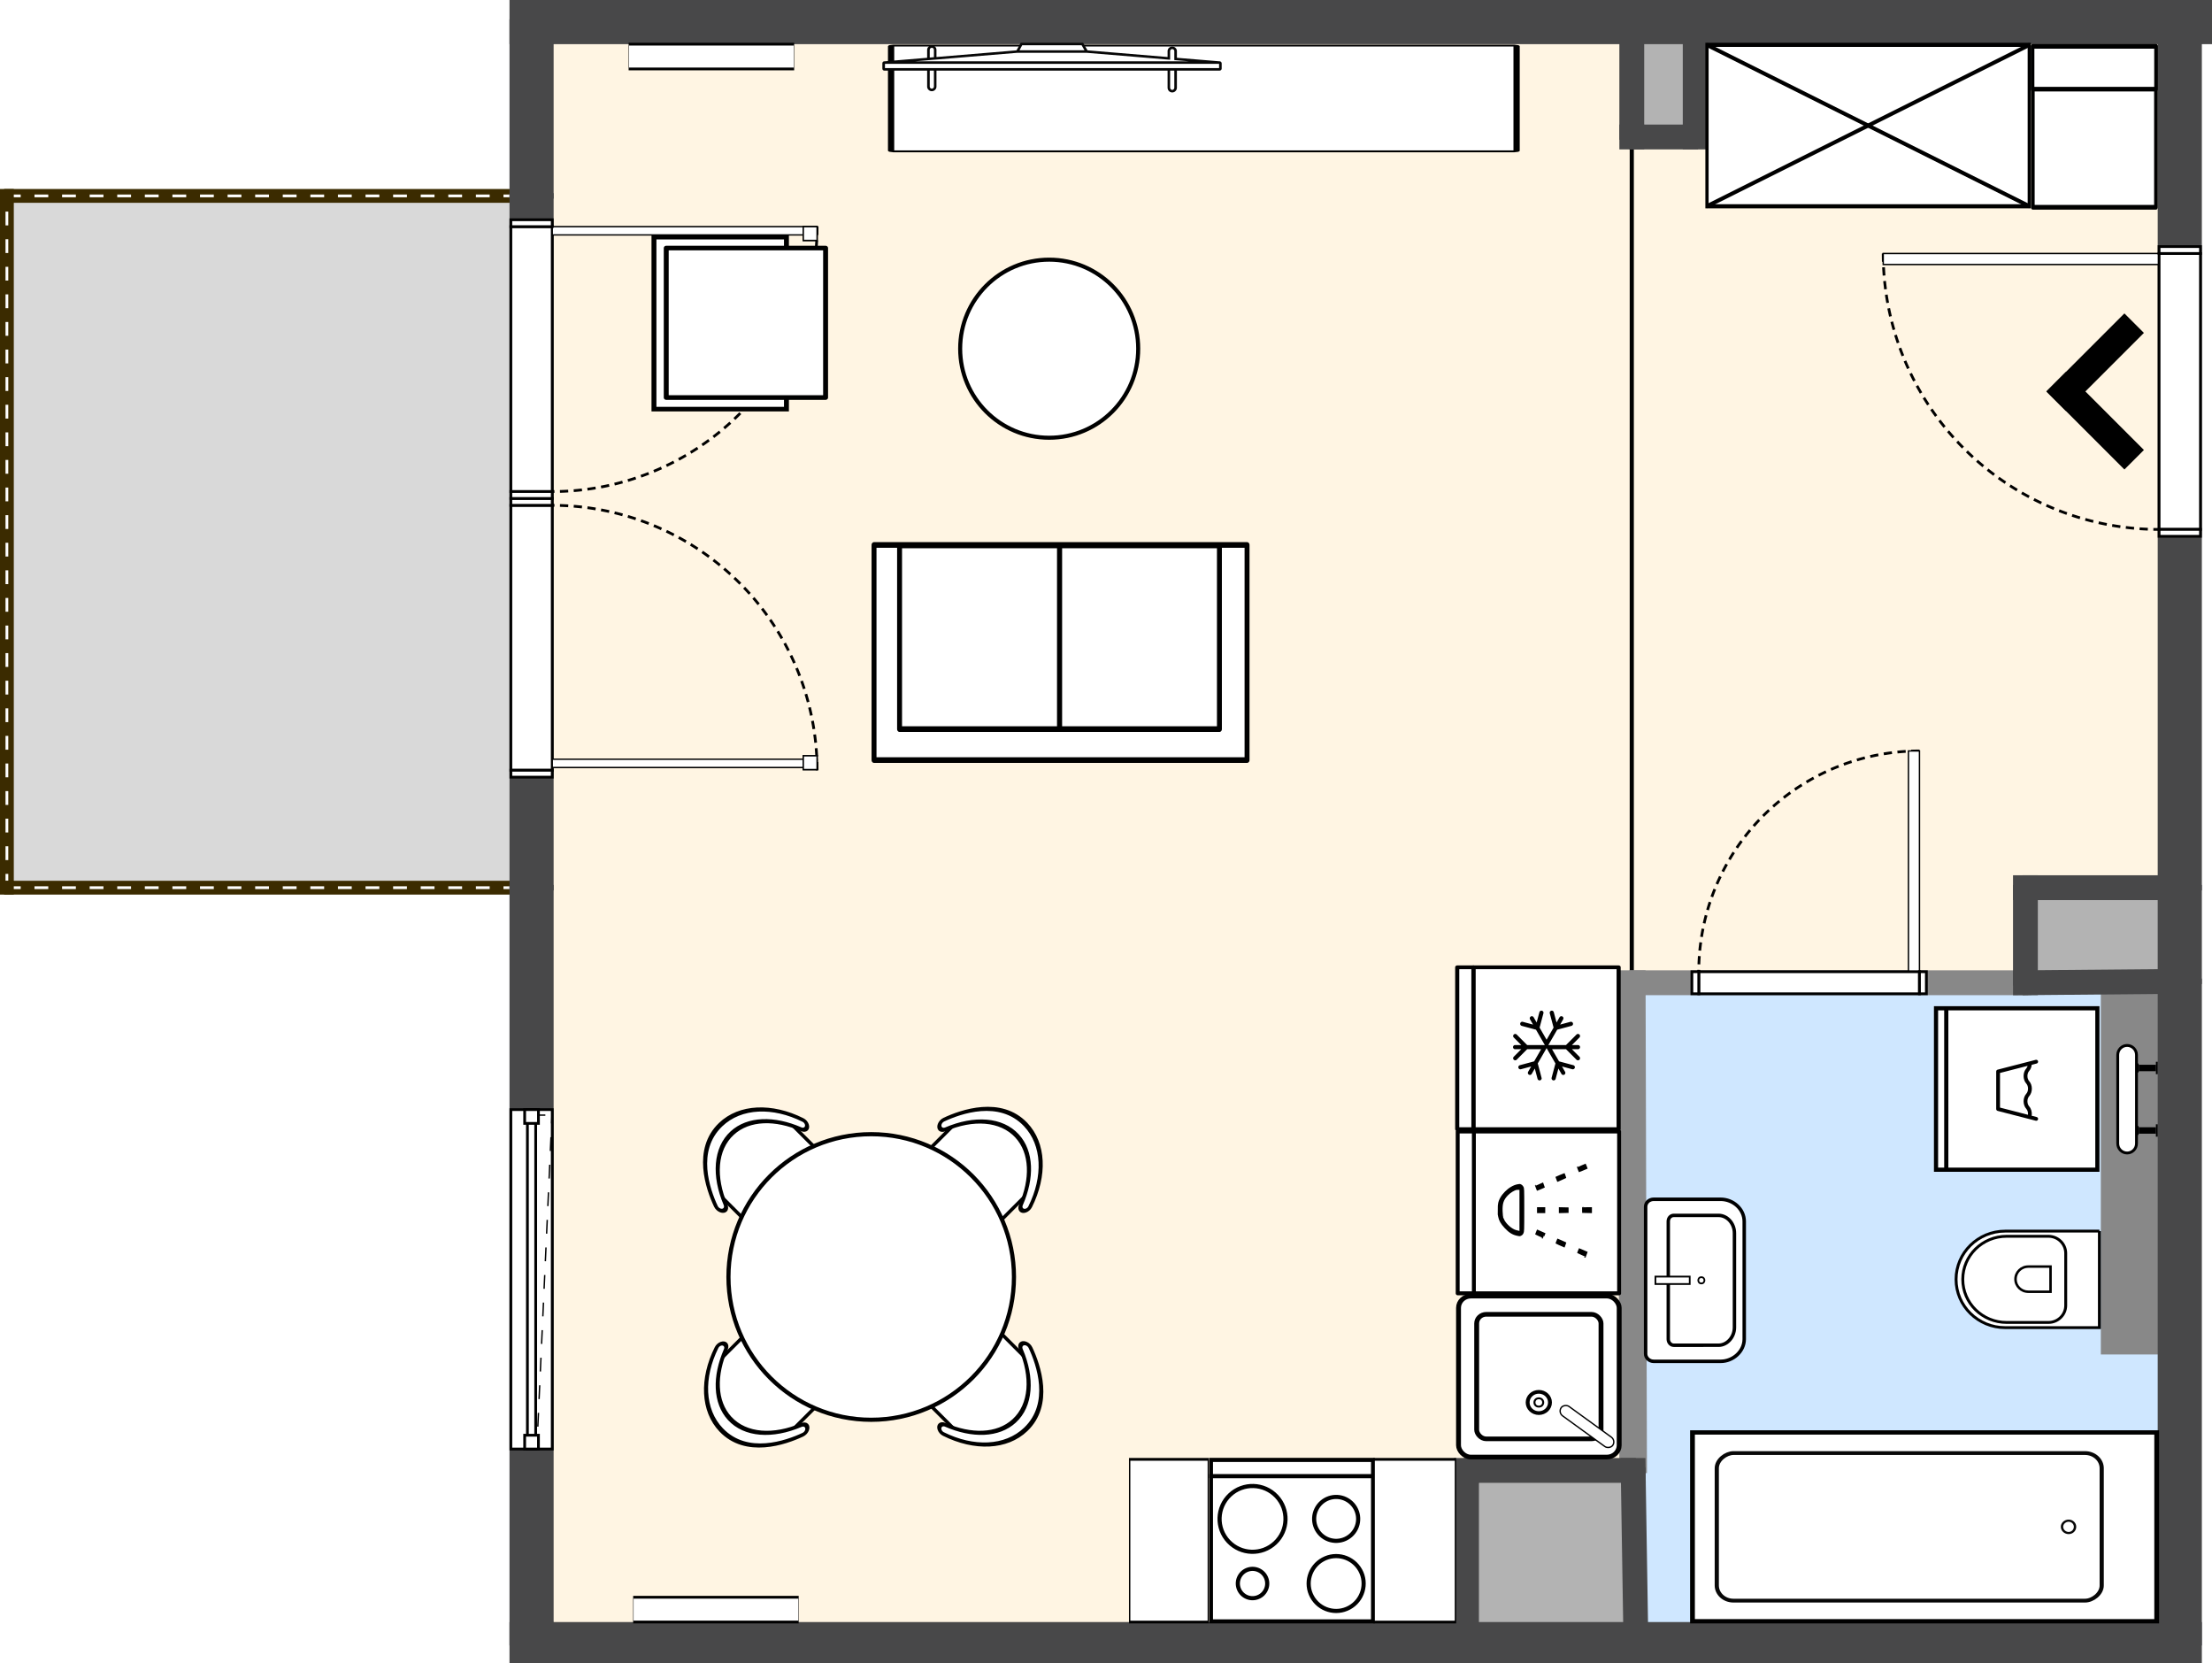 <svg xmlns="http://www.w3.org/2000/svg" width="801.81" height="602.8" viewBox="108.19 229.884 801.81 602.8"><g><defs><pattern id="diagonalFill" patternUnits="userSpaceOnUse" width="4" height="4"><rect x="0" y="0" width="4" height="4" fill="#FFF"/><path d="M-1,1 l2,-2 M0,4 l4,-4 M3,5 l2,-2" style="stroke: rgb(142, 155, 162); stroke-width: 1;"/></pattern></defs><g id="scene" style="cursor: default;"><g><g transform="translate(0, 991.924) scale(1, -1)" id="svg-drawing-paper"><g><g style="pointer-events: none;"><g opacity="1"><g data-element-root="true" data-prototype="items" data-id="tJ-K-blcBr" data-selected="false" data-layer="mIrTce37z" data-floor="0" transform="translate(510.104,495.962) rotate(0)" id="item-not-selected" style="cursor: pointer;"><g/></g><use xmlns:xlink="http://www.w3.org/1999/xlink" xlink:href="#areaDetails"/></g></g><g opacity="1"><g data-element-root="true" data-prototype="areas" data-id="UOh-1DjTGNv" data-selected="false" data-layer="layer-1" data-floor="0" style="cursor: unset;"><path d="M842.37 440.36 L842.37 405.91 L898.32 406.41 L898.32 440.36 " fill="rgba(179,179,179,1)"/></g><g data-element-root="true" data-prototype="areas" data-id="TdlhP1RYyH" data-selected="false" data-layer="layer-1" data-floor="0" style="cursor: unset;"><path d="M701.18 166.74 L700.18 229.19 L639.77 229.19 L639.77 166.74 " fill="rgba(179,179,179,1)"/></g><g data-element-root="true" data-prototype="areas" data-id="ijwjZ0-10f" data-selected="false" data-layer="layer-1" data-floor="0" style="cursor: unset;"><path d="M699.68 405.91 L700.18 229.19 L701.18 166.74 L898.32 166.74 L898.32 406.41 L842.37 405.91 " fill="rgba(207,231,255,1)"/></g><g data-element-root="true" data-prototype="areas" data-id="Gx5vC0kaSW" data-selected="false" data-layer="layer-1" data-floor="0" style="cursor: unset;"><path d="M722.67 712.4 L722.67 754.04 L699.68 754.04 L699.68 712.4 " fill="rgba(179,179,179,1)"/></g><g data-element-root="true" data-prototype="areas" data-id="4i_lo6KyTY" data-selected="false" data-layer="layer-1" data-floor="0" style="cursor: unset;"><path d="M300.87 691.05 L110.69 691.05 L110.69 440.36 L300.87 440.36 " fill="rgba(217,217,217,1)"/></g><g data-element-root="true" data-prototype="areas" data-id="cFXkAqu5o" data-selected="false" data-layer="layer-1" data-floor="0" style="cursor: unset;"><path d="M300.87 754.04 L300.87 691.05 L300.87 440.36 L300.87 166.74 L639.77 166.74 L639.77 229.19 L700.18 229.19 L699.68 405.91 L699.68 712.4 L699.68 754.04 " fill="rgba(255,245,227,1)"/></g><g data-element-root="true" data-prototype="areas" data-id="jV1KZyks1C" data-selected="false" data-layer="layer-1" data-floor="0" style="cursor: unset;"><path d="M699.68 405.91 L842.37 405.91 L842.37 440.36 L898.32 440.36 L898.32 754.04 L722.67 754.04 L722.67 712.4 L699.68 712.4 " fill="rgba(255,245,227,1)"/></g><g transform="translate(699.68, 405.91) rotate(90, 0, 0)" data-element-root="true" data-prototype="lines" data-id="yJp_sZbER" data-selected="false" data-layer="layer-1" style="cursor: pointer;"><g><rect x="-1" y="-0.25" width="308.49" height="0.5" style="stroke-width: 1; fill: rgb(255, 255, 255); stroke: rgb(0, 0, 0);"/><path d="M0,0  A0,0 0 0,1 306.49,0" style="stroke: rgb(0, 0, 0); stroke-width: 1px; stroke-dasharray: 5, 5; fill: none;"/></g></g><g transform="translate(110.69, 440.36) rotate(90, 0, 0)" data-element-root="true" data-prototype="lines" data-id="I9eV0KGcW_" data-selected="false" data-layer="layer-1" style="cursor: pointer;"><g><rect x="-1" y="-2.5" width="252.69" height="5" style="stroke-width: 1; fill: rgb(59, 43, 0);"/><path d="M0,0  A0,0 0 0,1 250.69,0" style="stroke: rgb(255, 255, 255); stroke-width: 1px; stroke-dasharray: 5, 5; fill: none;"/></g></g><g transform="translate(110.69, 691.05) rotate(0, 0, 0)" data-element-root="true" data-prototype="lines" data-id="q3yhqqFlD" data-selected="false" data-layer="layer-1" style="cursor: pointer;"><g><rect x="-1" y="-2.5" width="192.18" height="5" style="stroke-width: 1; fill: rgb(59, 43, 0);"/><path d="M0,0  A0,0 0 0,1 190.18,0" style="stroke: rgb(255, 255, 255); stroke-width: 1px; stroke-dasharray: 5, 5; fill: none;"/></g></g><g transform="translate(110.69, 440.36) rotate(0, 0, 0)" data-element-root="true" data-prototype="lines" data-id="nWVUX2L3rau" data-selected="false" data-layer="layer-1" style="cursor: pointer;"><g><rect x="-1" y="-2.5" width="192.18" height="5" style="stroke-width: 1; fill: rgb(59, 43, 0);"/><path d="M0,0  A0,0 0 0,1 190.18,0" style="stroke: rgb(255, 255, 255); stroke-width: 1px; stroke-dasharray: 5, 5; fill: none;"/></g></g><g transform="translate(699.68, 405.91) rotate(0, 0, 0)" data-element-root="true" data-prototype="lines" data-id="Yth7G0SvG" data-selected="false" data-layer="layer-1" style="cursor: pointer;"><rect x="-1" y="-4.5" width="144.69" height="9" style="stroke-width: 1; fill: rgb(136, 136, 136);"/></g><g transform="translate(700.18, 229.19) rotate(90.162, 0, 0)" data-element-root="true" data-prototype="lines" data-id="jFDjC7dM8r" data-selected="false" data-layer="layer-1" style="cursor: pointer;"><rect x="-1" y="-5" width="178.721" height="10" style="stroke-width: 1; fill: rgb(136, 136, 136);"/></g><g transform="translate(880.706, 272.21) rotate(90, 0, 0)" data-element-root="true" data-prototype="lines" data-id="4Sb_nRaUC" data-selected="false" data-layer="layer-1" style="cursor: pointer;"><rect x="-1" y="-11" width="131.103" height="22" style="stroke-width: 1; fill: rgb(136, 136, 136);"/></g><g transform="translate(898.32, 406.41) rotate(90, 0, 0)" data-element-root="true" data-prototype="lines" data-id="SMUdVoXpY3u" data-selected="false" data-layer="layer-1" style="cursor: pointer;"><rect x="-1" y="-8" width="35.95" height="16" style="stroke-width: 1; fill: rgb(72, 72, 73);"/></g><g transform="translate(722.67, 754.04) rotate(0, 0, 0)" data-element-root="true" data-prototype="lines" data-id="TMxOVadFqU" data-selected="false" data-layer="layer-1" style="cursor: pointer;"><rect x="-1" y="-8" width="177.65" height="16" style="stroke-width: 1; fill: rgb(72, 72, 73);"/></g><g transform="translate(842.37, 440.36) rotate(0, 0, 0)" data-element-root="true" data-prototype="lines" data-id="KZe4E03uR" data-selected="false" data-layer="layer-1" style="cursor: pointer;"><rect x="-1" y="-4.5" width="57.95" height="9" style="stroke-width: 1; fill: rgb(72, 72, 73);"/></g><g transform="translate(639.77, 229.19) rotate(0, 0, 0)" data-element-root="true" data-prototype="lines" data-id="8GUj-vsMyY" data-selected="false" data-layer="layer-1" style="cursor: pointer;"><rect x="-1" y="-4.5" width="62.41" height="9" style="stroke-width: 1; fill: rgb(72, 72, 73);"/></g><g transform="translate(639.77, 166.74) rotate(90, 0, 0)" data-element-root="true" data-prototype="lines" data-id="XIlPE1DO5" data-selected="false" data-layer="layer-1" style="cursor: pointer;"><rect x="-1" y="-4.5" width="64.45" height="9" style="stroke-width: 1; fill: rgb(72, 72, 73);"/></g><g transform="translate(898.32, 440.36) rotate(90, 0, 0)" data-element-root="true" data-prototype="lines" data-id="OXkbCqT650" data-selected="false" data-layer="layer-1" style="cursor: pointer;"><rect x="-1" y="-8" width="315.68" height="16" style="stroke-width: 1; fill: rgb(72, 72, 73);"/></g><g transform="translate(701.18, 166.74) rotate(0, 0, 0)" data-element-root="true" data-prototype="lines" data-id="KoE70bMWVO" data-selected="false" data-layer="layer-1" style="cursor: pointer;"><rect x="-1" y="-7.5" width="199.14" height="15" style="stroke-width: 1; fill: rgb(72, 72, 73);"/></g><g transform="translate(722.67, 712.4) rotate(90, 0, 0)" data-element-root="true" data-prototype="lines" data-id="FsSytJJYti" data-selected="false" data-layer="layer-1" style="cursor: pointer;"><rect x="-1" y="-4.5" width="43.64" height="9" style="stroke-width: 1; fill: rgb(72, 72, 73);"/></g><g transform="translate(300.87, 754.04) rotate(0, 0, 0)" data-element-root="true" data-prototype="lines" data-id="DPTIS8Z_W9" data-selected="false" data-layer="layer-1" style="cursor: pointer;"><rect x="-1" y="-8" width="400.81" height="16" style="stroke-width: 1; fill: rgb(72, 72, 73);"/></g><g transform="translate(842.37, 405.91) rotate(90, 0, 0)" data-element-root="true" data-prototype="lines" data-id="zybVdG-XEs" data-selected="false" data-layer="layer-1" style="cursor: pointer;"><rect x="-1" y="-4.5" width="36.45" height="9" style="stroke-width: 1; fill: rgb(72, 72, 73);"/></g><g transform="translate(300.87, 440.36) rotate(90, 0, 0)" data-element-root="true" data-prototype="lines" data-id="UsRR1389sb" data-selected="false" data-layer="layer-1" style="cursor: pointer;"><rect x="-1" y="-8" width="252.69" height="16" style="stroke-width: 1; fill: rgb(72, 72, 73);"/></g><g transform="translate(300.87, 166.74) rotate(90, 0, 0)" data-element-root="true" data-prototype="lines" data-id="d3ggoM4oZ" data-selected="false" data-layer="layer-1" style="cursor: pointer;"><rect x="-1" y="-8" width="275.62" height="16" style="stroke-width: 1; fill: rgb(72, 72, 73);"/></g><g transform="translate(699.68, 754.04) rotate(0, 0, 0)" data-element-root="true" data-prototype="lines" data-id="grSYbF6XqN" data-selected="false" data-layer="layer-1" style="cursor: pointer;"><rect x="-1" y="-8" width="24.99" height="16" style="stroke-width: 1; fill: rgb(72, 72, 73);"/></g><g transform="translate(639.77, 166.74) rotate(0, 0, 0)" data-element-root="true" data-prototype="lines" data-id="8_UAr1DK1" data-selected="false" data-layer="layer-1" style="cursor: pointer;"><rect x="-1" y="-7.5" width="63.41" height="15" style="stroke-width: 1; fill: rgb(72, 72, 73);"/></g><g transform="translate(701.18, 166.74) rotate(90.917, 0, 0)" data-element-root="true" data-prototype="lines" data-id="Gk-K-TBihP" data-selected="false" data-layer="layer-1" style="cursor: pointer;"><rect x="-1" y="-4.5" width="64.458" height="9" style="stroke-width: 1; fill: rgb(72, 72, 73);"/></g><g transform="translate(300.87, 691.05) rotate(90, 0, 0)" data-element-root="true" data-prototype="lines" data-id="lgN3MjV2CD" data-selected="false" data-layer="layer-1" style="cursor: pointer;"><rect x="-1" y="-8" width="64.99" height="16" style="stroke-width: 1; fill: rgb(72, 72, 73);"/></g><g transform="translate(842.37, 405.91) rotate(0.512, 0, 0)" data-element-root="true" data-prototype="lines" data-id="G52bgSZVbx" data-selected="false" data-layer="layer-1" style="cursor: pointer;"><rect x="-1" y="-4.5" width="57.952" height="9" style="stroke-width: 1; fill: rgb(72, 72, 73);"/></g><g transform="translate(898.32, 754.04) rotate(0, 0, 0)" data-element-root="true" data-prototype="lines" data-id="_u1t4cSJVT" data-selected="false" data-layer="layer-1" style="cursor: pointer;"><rect x="-1" y="-8" width="12.68" height="16" style="stroke-width: 1; fill: rgb(72, 72, 73);"/></g><g transform="translate(300.87, 166.74) rotate(0, 0, 0)" data-element-root="true" data-prototype="lines" data-id="RuM0TBsA_Z" data-selected="false" data-layer="layer-1" style="cursor: pointer;"><rect x="-1" y="-7.5" width="340.9" height="15" style="stroke-width: 1; fill: rgb(72, 72, 73);"/></g><g transform="translate(699.68, 712.4) rotate(90, 0, 0)" data-element-root="true" data-prototype="lines" data-id="rABeKd9BQ" data-selected="false" data-layer="layer-1" style="cursor: pointer;"><rect x="-1" y="-4.5" width="43.64" height="9" style="stroke-width: 1; fill: rgb(72, 72, 73);"/></g><g transform="translate(898.32, 166.74) rotate(90, 0, 0)" data-element-root="true" data-prototype="lines" data-id="KZv5XR2mRe4" data-selected="false" data-layer="layer-1" style="cursor: pointer;"><rect x="-1" y="-8" width="241.67" height="16" style="stroke-width: 1; fill: rgb(72, 72, 73);"/></g><g transform="translate(699.68, 712.4) rotate(0, 0, 0)" data-element-root="true" data-prototype="lines" data-id="zM2xCGU0JQ" data-selected="false" data-layer="layer-1" style="cursor: pointer;"><rect x="-1" y="-4.5" width="24.99" height="9" style="stroke-width: 1; fill: rgb(72, 72, 73);"/></g><g/><g/><g/><g><g data-element-root="true" data-prototype="lines" data-id="DPTIS8Z_W9" data-layer="layer-1" data-selected="false"><polygon points="292.87,746.04 292.87,762.04 308.87,762.04 308.87,746.04" style="fill: rgb(72, 72, 73);"/></g></g><g><g data-element-root="true" data-prototype="lines" data-id="KZv5XR2mRe4" data-layer="layer-1" data-selected="false"><polygon points="890.32,159.24 890.32,174.24 906.32,174.24 906.32,159.24" style="fill: rgb(72, 72, 73);"/></g></g><g><g data-element-root="true" data-prototype="lines" data-id="XIlPE1DO5" data-layer="layer-1" data-selected="false"><polygon points="635.27,224.69 635.27,233.69 644.27,233.69 644.27,224.69" style="fill: rgb(72, 72, 73);"/></g></g><g><g data-element-root="true" data-prototype="lines" data-id="q3yhqqFlD" data-layer="layer-1" data-selected="false"><polygon points="108.19,688.55 108.19,693.55 113.19,693.55 113.19,688.55" style="fill: rgb(59, 43, 0);"/></g></g><g><g data-element-root="true" data-prototype="lines" data-id="zM2xCGU0JQ" data-layer="layer-1" data-selected="false"><polygon points="718.17,707.9 718.17,716.9 727.17,716.9 727.17,707.9" style="fill: rgb(72, 72, 73);"/></g></g><g><g data-element-root="true" data-prototype="lines" data-id="KZe4E03uR" data-layer="layer-1" data-selected="false"><polygon points="837.87,435.86 837.87,444.86 846.87,444.86 846.87,435.86" style="fill: rgb(72, 72, 73);"/></g></g><g><g data-element-root="true" data-prototype="lines" data-id="RuM0TBsA_Z" data-layer="layer-1" data-selected="false"><polygon points="292.87,159.24 292.87,174.24 308.87,174.24 308.87,159.24" style="fill: rgb(72, 72, 73);"/></g></g><g><g data-element-root="true" data-prototype="lines" data-id="I9eV0KGcW_" data-layer="layer-1" data-selected="false"><polygon points="108.19,437.86 108.19,442.86 113.19,442.86 113.19,437.86" style="fill: rgb(59, 43, 0);"/></g></g><g/><g/><g><g data-element-root="true" data-prototype="lines" data-id="Yth7G0SvG" data-layer="layer-1" data-selected="false"><polygon points="694.667,410.41 704.667,410.41 704.693,401.41 694.693,401.41" style="fill: rgb(136, 136, 136);"/></g></g><g/><g/><g><g data-element-root="true" data-prototype="lines" data-id="8GUj-vsMyY" data-layer="layer-1" data-selected="false"><polygon points="695.607,233.69 704.609,233.69 704.753,224.69 695.751,224.69" style="fill: rgb(72, 72, 73);"/></g></g><g/><g><g data-element-root="true" data-prototype="lines" data-id="rABeKd9BQ" data-layer="layer-1" data-selected="false"><polygon points="695.18,707.9 695.18,716.9 704.18,716.9 704.18,707.9" style="fill: rgb(72, 72, 73);"/></g></g><g/><g/><g><g data-element-root="true" data-prototype="lines" data-id="_u1t4cSJVT" data-layer="layer-1" data-selected="false"><polygon points="890.32,746.04 890.32,762.04 906.32,762.04 906.32,746.04" style="fill: rgb(72, 72, 73);"/></g></g><g/><g/><g><g data-element-root="true" data-prototype="lines" data-id="zybVdG-XEs" data-layer="layer-1" data-selected="false"><polygon points="837.87,401.37 837.87,410.37 846.87,410.45 846.87,401.45" style="fill: rgb(72, 72, 73);"/></g></g><g transform="translate(110.69, 440.36) rotate(90, 0, 0)" data-element-root="true" data-prototype="lines" data-id="I9eV0KGcW_" data-selected="false" data-layer="layer-1" style="cursor: pointer;"/><g transform="translate(110.69, 691.05) rotate(0, 0, 0)" data-element-root="true" data-prototype="lines" data-id="q3yhqqFlD" data-selected="false" data-layer="layer-1" style="cursor: pointer;"/><g transform="translate(110.69, 440.36) rotate(0, 0, 0)" data-element-root="true" data-prototype="lines" data-id="nWVUX2L3rau" data-selected="false" data-layer="layer-1" style="cursor: pointer;"/><g transform="translate(699.68, 405.91) rotate(90, 0, 0)" data-element-root="true" data-prototype="lines" data-id="yJp_sZbER" data-selected="false" data-layer="layer-1" style="cursor: pointer;"/><g transform="translate(699.68, 405.91) rotate(0, 0, 0)" data-element-root="true" data-prototype="lines" data-id="Yth7G0SvG" data-selected="false" data-layer="layer-1" style="cursor: pointer;"><g transform="translate(64.285, 0)" data-element-root="true" data-prototype="holes" data-id="RskO30VkA" data-selected="false" data-layer="layer-1" data-floor="0"><g transform="translate(-40, 0)"><g transform="translate(0, 4)"><path d="M0,0  A80,80 0 0,1 80,80" transform="translate(80,80) scale(-1,-1) rotate(0)" style="stroke: rgb(0, 0, 0); stroke-width: 1px; stroke-dasharray: 3, 2; fill: none;"/><rect x="-80" y="0" width="4" height="80" transform="scale(-1,1)" style="stroke: rgb(0, 0, 0); stroke-width: 0.5px; fill: rgb(255, 255, 255);"/></g><rect x="0" y="-4" width="80" height="8" style="stroke-width: 1; stroke: rgb(0, 0, 0); fill: rgb(255, 255, 255);"/><rect x="-2.5" y="-4" width="2.5" height="8" style="stroke-width: 1; stroke: rgb(0, 0, 0); fill: rgb(255, 255, 255);"/><rect x="80" y="-4" width="2.5" height="8" style="stroke-width: 1; stroke: rgb(0, 0, 0); fill: rgb(255, 255, 255);"/></g></g></g><g transform="translate(700.18, 229.19) rotate(90.162, 0, 0)" data-element-root="true" data-prototype="lines" data-id="jFDjC7dM8r" data-selected="false" data-layer="layer-1" style="cursor: pointer;"/><g transform="translate(880.706, 272.21) rotate(90, 0, 0)" data-element-root="true" data-prototype="lines" data-id="4Sb_nRaUC" data-selected="false" data-layer="layer-1" style="cursor: pointer;"/><g transform="translate(0, 0) rotate(0, 0, 0)" data-element-root="true" data-prototype="lines" data-id="daLCVAVgD" data-selected="false" data-layer="layer-1" style="cursor: pointer;"/><g transform="translate(898.32, 406.41) rotate(90, 0, 0)" data-element-root="true" data-prototype="lines" data-id="SMUdVoXpY3u" data-selected="false" data-layer="layer-1" style="cursor: pointer;"/><g transform="translate(722.67, 754.04) rotate(0, 0, 0)" data-element-root="true" data-prototype="lines" data-id="TMxOVadFqU" data-selected="false" data-layer="layer-1" style="cursor: pointer;"/><g transform="translate(842.37, 440.36) rotate(0, 0, 0)" data-element-root="true" data-prototype="lines" data-id="KZe4E03uR" data-selected="false" data-layer="layer-1" style="cursor: pointer;"/><g transform="translate(639.77, 229.19) rotate(0, 0, 0)" data-element-root="true" data-prototype="lines" data-id="8GUj-vsMyY" data-selected="false" data-layer="layer-1" style="cursor: pointer;"/><g transform="translate(639.77, 166.74) rotate(90, 0, 0)" data-element-root="true" data-prototype="lines" data-id="XIlPE1DO5" data-selected="false" data-layer="layer-1" style="cursor: pointer;"/><g transform="translate(898.32, 440.36) rotate(90, 0, 0)" data-element-root="true" data-prototype="lines" data-id="OXkbCqT650" data-selected="false" data-layer="layer-1" style="cursor: pointer;"><g transform="translate(179.826, 0)" data-element-root="true" data-prototype="holes" data-id="eSggDI0-F" data-selected="false" data-layer="layer-1" data-floor="0"><g transform="translate(-50, 0)"><g transform="translate(0, 7.5)"><path d="M0,0  A100,100 0 0,1 100,100" transform="translate(100,100) scale(-1,-1) rotate(0)" style="stroke: rgb(0, 0, 0); stroke-width: 1px; stroke-dasharray: 3, 2; fill: none;"/><rect x="-100" y="0" width="4" height="100" transform="scale(-1,1)" style="stroke: rgb(0, 0, 0); stroke-width: 0.5px; fill: rgb(255, 255, 255);"/></g><rect x="0" y="-7.5" width="100" height="15" style="stroke-width: 1; stroke: rgb(0, 0, 0); fill: rgb(255, 255, 255);"/><rect x="-2.5" y="-7.5" width="2.5" height="15" style="stroke-width: 1; stroke: rgb(0, 0, 0); fill: rgb(255, 255, 255);"/><rect x="100" y="-7.5" width="2.5" height="15" style="stroke-width: 1; stroke: rgb(0, 0, 0); fill: rgb(255, 255, 255);"/></g></g></g><g transform="translate(701.18, 166.74) rotate(0, 0, 0)" data-element-root="true" data-prototype="lines" data-id="KoE70bMWVO" data-selected="false" data-layer="layer-1" style="cursor: pointer;"/><g transform="translate(722.67, 712.4) rotate(90, 0, 0)" data-element-root="true" data-prototype="lines" data-id="FsSytJJYti" data-selected="false" data-layer="layer-1" style="cursor: pointer;"/><g transform="translate(300.87, 754.04) rotate(0, 0, 0)" data-element-root="true" data-prototype="lines" data-id="DPTIS8Z_W9" data-selected="false" data-layer="layer-1" style="cursor: pointer;"/><g transform="translate(842.37, 405.91) rotate(90, 0, 0)" data-element-root="true" data-prototype="lines" data-id="zybVdG-XEs" data-selected="false" data-layer="layer-1" style="cursor: pointer;"/><g transform="translate(300.87, 440.36) rotate(90, 0, 0)" data-element-root="true" data-prototype="lines" data-id="UsRR1389sb" data-selected="false" data-layer="layer-1" style="cursor: pointer;"><g transform="translate(90.551, 0)" data-element-root="true" data-prototype="holes" data-id="oOXM9En_L" data-selected="false" data-layer="layer-1" data-floor="0"><g transform="translate(-48, 0)"><rect x="0" y="-7.5" width="96" height="15" style="stroke-width: 1; stroke: rgb(0, 0, 0); fill: rgb(255, 255, 255);"/><g transform="translate(0, -7.5)"><path d="M0,0  A96,96 0 0,1 96,96" transform="translate(0,-96) scale(1,1) rotate(0)" style="stroke: rgb(0, 0, 0); stroke-width: 1px; stroke-dasharray: 3, 2; fill: none;"/><rect x="-4" y="-96" width="3" height="96" transform="scale(-1,1)" style="stroke: rgb(0, 0, 0); stroke-width: 0.5px; fill: rgb(255, 255, 255);"/><rect x="-5.25" y="-96" width="5" height="5" transform="scale(-1,1)" style="stroke: rgb(0, 0, 0); stroke-width: 0.5px; fill: rgb(255, 255, 255);"/><rect x="-5.25" y="-96" width="5" height="5" transform="scale(-1,1)" style="stroke: rgb(0, 0, 0); stroke-width: 0.5px; fill: rgb(255, 255, 255);"/></g><rect x="-2.5" y="-7.5" width="2.5" height="15" style="stroke-width: 1; stroke: rgb(0, 0, 0); fill: rgb(255, 255, 255);"/><rect x="96" y="-7.5" width="2.5" height="15" style="stroke-width: 1; stroke: rgb(0, 0, 0); fill: rgb(255, 255, 255);"/></g></g><g transform="translate(191.55, 0)" data-element-root="true" data-prototype="holes" data-id="Ip6oh5B3j" data-selected="false" data-layer="layer-1" data-floor="0"><g transform="translate(-48, 0)"><rect x="0" y="-7.5" width="96" height="15" style="stroke-width: 1; stroke: rgb(0, 0, 0); fill: rgb(255, 255, 255);"/><g transform="translate(0, -7.5)"><path d="M0,0  A96,96 0 0,1 96,96" transform="translate(96,-96) scale(-1,1) rotate(0)" style="stroke: rgb(0, 0, 0); stroke-width: 1px; stroke-dasharray: 3, 2; fill: none;"/><rect x="-96" y="-96" width="3" height="96" transform="scale(-1,1)" style="stroke: rgb(0, 0, 0); stroke-width: 0.5px; fill: rgb(255, 255, 255);"/><rect x="-96" y="-96" width="5" height="5" transform="scale(-1,1)" style="stroke: rgb(0, 0, 0); stroke-width: 0.5px; fill: rgb(255, 255, 255);"/><rect x="-96" y="-96" width="5" height="5" transform="scale(-1,1)" style="stroke: rgb(0, 0, 0); stroke-width: 0.5px; fill: rgb(255, 255, 255);"/></g><rect x="-2.5" y="-7.5" width="2.5" height="15" style="stroke-width: 1; stroke: rgb(0, 0, 0); fill: rgb(255, 255, 255);"/><rect x="96" y="-7.5" width="2.5" height="15" style="stroke-width: 1; stroke: rgb(0, 0, 0); fill: rgb(255, 255, 255);"/></g></g></g><g transform="translate(300.87, 166.74) rotate(90, 0, 0)" data-element-root="true" data-prototype="lines" data-id="d3ggoM4oZ" data-selected="false" data-layer="layer-1" style="cursor: pointer;"><g transform="translate(131.7, 0)" data-element-root="true" data-prototype="holes" data-id="huPPmw_Ji" data-selected="false" data-layer="layer-1" data-floor="0"><g transform="translate(-61.5, 0)"><rect x="0" y="-7.5" width="123" height="15" style="stroke-width: 1; stroke: rgb(0, 0, 0); fill: rgb(255, 255, 255);"/><g style="transform: scale(-1, -1) translate(-123px, 0px);"><g transform="translate(0, 7.5) rotate(-2.603)"><path d="M0,0  A0,0 0 0,1 123.05,0" style="stroke: rgb(0, 0, 0); stroke-width: 0.5px; stroke-dasharray: 5, 5; fill: none;"/></g><g transform="rotate(90) translate(0, -2)"><path d="M0,0  A0,0 0 0,1 7.5,0" style="stroke: rgb(0, 0, 0); stroke-width: 0.5px; stroke-dasharray: 5, 5; fill: none;"/></g></g><rect x="0" y="-1.5" width="123" height="3" style="stroke-width: 1; stroke: rgb(0, 0, 0); fill: rgb(255, 255, 255);"/><rect x="0" y="-2.5" width="5" height="5" style="stroke-width: 1; stroke: rgb(0, 0, 0); fill: rgb(255, 255, 255);"/><rect x="118" y="-2.5" width="5" height="5" style="stroke-width: 1; stroke: rgb(0, 0, 0); fill: rgb(255, 255, 255);"/></g></g></g><g transform="translate(699.68, 754.04) rotate(0, 0, 0)" data-element-root="true" data-prototype="lines" data-id="grSYbF6XqN" data-selected="false" data-layer="layer-1" style="cursor: pointer;"/><g transform="translate(639.77, 166.74) rotate(0, 0, 0)" data-element-root="true" data-prototype="lines" data-id="8_UAr1DK1" data-selected="false" data-layer="layer-1" style="cursor: pointer;"/><g transform="translate(701.18, 166.74) rotate(90.917, 0, 0)" data-element-root="true" data-prototype="lines" data-id="Gk-K-TBihP" data-selected="false" data-layer="layer-1" style="cursor: pointer;"/><g transform="translate(300.87, 691.05) rotate(90, 0, 0)" data-element-root="true" data-prototype="lines" data-id="lgN3MjV2CD" data-selected="false" data-layer="layer-1" style="cursor: pointer;"/><g transform="translate(842.37, 405.91) rotate(0.512, 0, 0)" data-element-root="true" data-prototype="lines" data-id="G52bgSZVbx" data-selected="false" data-layer="layer-1" style="cursor: pointer;"/><g transform="translate(898.32, 754.04) rotate(0, 0, 0)" data-element-root="true" data-prototype="lines" data-id="_u1t4cSJVT" data-selected="false" data-layer="layer-1" style="cursor: pointer;"/><g transform="translate(300.87, 166.74) rotate(0, 0, 0)" data-element-root="true" data-prototype="lines" data-id="RuM0TBsA_Z" data-selected="false" data-layer="layer-1" style="cursor: pointer;"/><g transform="translate(699.68, 712.4) rotate(90, 0, 0)" data-element-root="true" data-prototype="lines" data-id="rABeKd9BQ" data-selected="false" data-layer="layer-1" style="cursor: pointer;"/><g transform="translate(898.32, 166.74) rotate(90, 0, 0)" data-element-root="true" data-prototype="lines" data-id="KZv5XR2mRe4" data-selected="false" data-layer="layer-1" style="cursor: pointer;"/><g transform="translate(699.68, 712.4) rotate(0, 0, 0)" data-element-root="true" data-prototype="lines" data-id="zM2xCGU0JQ" data-selected="false" data-layer="layer-1" style="cursor: pointer;"/><g data-element-root="true" data-prototype="items" data-id="05MMhh8iW" data-selected="false" data-layer="layer-1" data-floor="0" transform="translate(805.82,208.74) rotate(0)" id="item-not-selected" style="cursor: pointer;"><g transform="scale(-1, 1)"><g transform="translate(-85,-35)"><svg width="170" height="70" viewBox="0 0 170 70" fill="none" preserveAspectRatio="none"><svg xmlns="http://www.w3.org/2000/svg" xmlns:svg="http://www.w3.org/2000/svg" id="Layer_2" viewBox="0 0 78.489 35.47" version="1.1" width="170" height="70" preserveAspectRatio="none"><defs id="defs17439"><style id="style17437"/></defs><g id="_0" transform="rotate(-90,17.735,17.835)"><rect x="0.5" y="0.5" width="34.67" height="77.689" id="rect17441" style="fill: rgb(255, 255, 255); fill-opacity: 1; stroke: rgb(0, 0, 0); stroke-width: 0.8; stroke-dasharray: none; stroke-opacity: 1;"/><rect x="4.288" y="9.703" width="27.095" height="64.419" rx="2.785" ry="2.785" id="rect17443" style="fill: rgb(255, 255, 255); fill-opacity: 1; stroke: rgb(8, 8, 8); stroke-width: 0.7; stroke-dasharray: none; stroke-opacity: 1;"/><path d="m 17.814,14.166 c 0.642,0 1.156,0.471 1.156,1.07 0,0.599 -0.514,1.113 -1.156,1.113 -0.599,0 -1.113,-0.514 -1.113,-1.113 0,-0.599 0.514,-1.07 1.113,-1.07 z" id="path17463" style="fill: rgb(255, 255, 255); fill-opacity: 1; stroke: rgb(8, 8, 8); stroke-width: 0.4; stroke-dasharray: none; stroke-opacity: 1;"/><path d="m 17.813,16.563 c -0.718,0 -1.326,-0.608 -1.326,-1.327 0,-0.708 0.594,-1.284 1.326,-1.284 0.768,0 1.37,0.565 1.37,1.284 0,0.731 -0.615,1.327 -1.37,1.327 z m 0,-2.184 c -0.495,0 -0.898,0.385 -0.898,0.857 0,0.479 0.42,0.899 0.898,0.899 0.51,0 0.942,-0.411 0.942,-0.899 0,-0.481 -0.414,-0.857 -0.942,-0.857 z" id="path17465"/></g></svg></svg><rect x="0" y="0" width="170" height="70" rx="4" fill="transparent"/></g></g></g><use xmlns:xlink="http://www.w3.org/1999/xlink" xlink:href="#areaDetails"/><g data-element-root="true" data-prototype="items" data-id="1-vAsEM7G" data-selected="false" data-layer="layer-1" data-floor="0" transform="translate(367.701,178.74) rotate(0)" id="item-not-selected" style="cursor: pointer;"><g transform="scale(-1, 1)"><g transform="translate(-30,-5)"><svg width="60" height="10" viewBox="0 0 60 10" fill="none" preserveAspectRatio="none"><svg xmlns="http://www.w3.org/2000/svg" xmlns:svg="http://www.w3.org/2000/svg" width="60" height="10" viewBox="0 0 400 10" version="1.1" id="svg5" preserveAspectRatio="none"><defs id="defs2"/><g id="layer1"><rect id="rect234" width="398.982" height="8.982" x="0.509" y="0.509" style="fill: rgb(255, 255, 255); fill-opacity: 1; stroke: rgb(0, 0, 0); stroke-width: 1; stroke-dasharray: none; stroke-opacity: 1;"/></g></svg></svg><rect x="0" y="0" width="60" height="10" rx="4" fill="transparent"/></g></g></g><use xmlns:xlink="http://www.w3.org/1999/xlink" xlink:href="#areaDetails"/><g data-element-root="true" data-prototype="items" data-id="jwhXDo3kK2" data-selected="false" data-layer="layer-1" data-floor="0" data-group="Fxg21DW8Ux" transform="translate(388.769,263.09) rotate(315)" id="item-not-selected" style="cursor: pointer;"><g transform="scale(-1, 1)"><g transform="translate(-23,-28)"><svg width="46" height="56" viewBox="0 0 46 56" fill="none" preserveAspectRatio="none"><svg xmlns:inkscape="http://www.inkscape.org/namespaces/inkscape" xmlns:sodipodi="http://sodipodi.sourceforge.net/DTD/sodipodi-0.dtd" xmlns="http://www.w3.org/2000/svg" xmlns:svg="http://www.w3.org/2000/svg" id="Layer_2" viewBox="0 0 37.033 32.946" version="1.1" sodipodi:docname="fotel2.svg" inkscape:version="1.2.1 (9c6d41e4, 2022-07-14)" width="46" height="56" preserveAspectRatio="none"><namedview id="namedview970" pagecolor="#ffffff" bordercolor="#000000" borderopacity="0.25" inkscape:showpageshadow="2" inkscape:pageopacity="0.0" inkscape:pagecheckerboard="0" inkscape:deskcolor="#d1d1d1" showgrid="false" inkscape:zoom="24.949766" inkscape:cx="13.767664" inkscape:cy="16.473101" inkscape:window-width="1424" inkscape:window-height="946" inkscape:window-x="0" inkscape:window-y="25" inkscape:window-maximized="0" inkscape:current-layer="Layer_2"/><defs id="defs962"><style id="style960">.cls-1{fill:#fff;stroke:#000;stroke-linejoin:round;}</style></defs><g id="_0" transform="matrix(1,0,0,-1,0,32.946)"><rect class="cls-1" x="3.76" y="0.5" width="29.429" height="29.429" rx="8" ry="8" id="rect964"/><path class="cls-1" d="m 1.825,18.936 c -0.984,0 -1.622,1.032 -1.185,1.914 1.867,3.768 7.103,11.769 17.834,11.593 7.935,-0.13 14.78,-4.814 17.944,-11.719 0.383,-0.836 -0.241,-1.788 -1.161,-1.788 v 0 c -0.461,0 -0.892,0.246 -1.109,0.652 -3.061,5.726 -8.592,9.632 -15.023,9.837 C 12.331,29.643 6.277,25.675 2.949,19.615 2.722,19.202 2.297,18.936 1.825,18.936 v 0 z" id="path966"/></g></svg></svg><rect x="0" y="0" width="46" height="56" rx="4" fill="transparent"/></g></g></g><use xmlns:xlink="http://www.w3.org/1999/xlink" xlink:href="#areaDetails"/><g data-element-root="true" data-prototype="items" data-id="kt3k7OMrg" data-selected="false" data-layer="layer-1" data-floor="0" transform="translate(492.616,525.582) rotate(0)" id="item-not-selected" style="cursor: pointer;"><g transform="scale(-1, 1)"><g transform="translate(-68.5,-40)"><svg width="137" height="80" viewBox="0 0 137 80" fill="none" preserveAspectRatio="none"><svg xmlns:inkscape="http://www.inkscape.org/namespaces/inkscape" xmlns:sodipodi="http://sodipodi.sourceforge.net/DTD/sodipodi-0.dtd" xmlns="http://www.w3.org/2000/svg" xmlns:svg="http://www.w3.org/2000/svg" id="Layer_2" viewBox="0 0 76.541 38.921" version="1.1" width="137" height="80" sodipodi:docname="mala_kanap_137x80,5.svg" inkscape:version="1.2.1 (9c6d41e4, 2022-07-14)" preserveAspectRatio="none"><namedview id="namedview17160" pagecolor="#ffffff" bordercolor="#000000" borderopacity="0.25" inkscape:showpageshadow="2" inkscape:pageopacity="0.0" inkscape:pagecheckerboard="0" inkscape:deskcolor="#d1d1d1" showgrid="false" inkscape:zoom="7.6809867" inkscape:cx="53.83423" inkscape:cy="1.3019161" inkscape:window-width="1920" inkscape:window-height="1052" inkscape:window-x="0" inkscape:window-y="28" inkscape:window-maximized="0" inkscape:current-layer="Layer_2"/><defs id="defs3199"><style id="style3197">.cls-1{fill:#fff;stroke:#000;stroke-linejoin:round;}</style></defs><rect class="cls-1" x="0.5" y="0.5" width="75.541" height="37.921" id="rect3201" style="stroke-width: 1; stroke-dasharray: none;"/><rect class="cls-1" x="6.095" y="5.954" width="32.385" height="32.385" id="rect3203"/><rect class="cls-1" x="38.484" y="5.954" width="32.385" height="32.385" id="rect3205"/></svg></svg><rect x="0" y="0" width="137" height="80" rx="4" fill="transparent"/></g></g></g><use xmlns:xlink="http://www.w3.org/1999/xlink" xlink:href="#areaDetails"/><g data-element-root="true" data-prototype="items" data-id="L509Dtldc" data-selected="false" data-layer="layer-1" data-floor="0" transform="translate(665.661,382.19) rotate(90)" id="item-not-selected" style="cursor: pointer;"><g transform="scale(-1, 1)"><g transform="translate(-30,-30)"><svg width="60" height="60" viewBox="0 0 60 60" fill="none" preserveAspectRatio="none"><svg xmlns="http://www.w3.org/2000/svg" xmlns:svg="http://www.w3.org/2000/svg" id="Layer_2" viewBox="0 0 39.953 40.046" version="1.1" width="60" height="60" preserveAspectRatio="none"><defs id="defs3965"><style id="style3963">.cls-1{fill:#fff;}.cls-2{fill:none;stroke:#000;stroke-linejoin:round;}</style></defs><g id="g4112" transform="scale(0.904,0.994)"><rect class="cls-2" x="0.5" y="0.5" width="43.194" height="35.347" id="rect3969" style="fill: rgb(255, 255, 255); fill-opacity: 1;"/><rect class="cls-2" x="0.5" y="35.847" width="43.194" height="3.94" id="rect3971" style="display: inline; fill: rgb(255, 255, 255); fill-opacity: 1;"/></g><path d="m 27.011,18.762 -3.302,0.884 -2.98,-1.721 2.98,-1.721 3.302,0.884 c 0.078,0.021 0.155,0.03 0.231,0.03 0.395,0 0.755,-0.263 0.862,-0.662 0.128,-0.476 -0.155,-0.966 -0.631,-1.093 l -1.577,-0.422 0.477,-0.275 c 0.427,-0.247 0.573,-0.793 0.327,-1.22 -0.247,-0.428 -0.794,-0.575 -1.22,-0.327 l -0.477,0.275 0.422,-1.576 c 0.128,-0.476 -0.155,-0.966 -0.631,-1.093 -0.477,-0.129 -0.966,0.154 -1.093,0.631 l -0.885,3.301 -2.207,1.274 v -2.547 l 2.417,-2.417 c 0.349,-0.349 0.349,-0.914 0,-1.263 -0.349,-0.349 -0.914,-0.349 -1.263,0 l -1.154,1.155 v -0.523 c 0,-0.493 -0.4,-0.893 -0.893,-0.893 -0.493,0 -0.893,0.399 -0.893,0.893 v 0.523 L 17.67,9.705 c -0.349,-0.349 -0.914,-0.349 -1.263,0 -0.349,0.349 -0.349,0.914 0,1.263 l 2.417,2.417 v 3.441 L 15.844,15.105 14.959,11.804 c -0.128,-0.477 -0.618,-0.76 -1.093,-0.631 -0.477,0.127 -0.759,0.617 -0.631,1.093 l 0.422,1.576 -0.453,-0.261 c -0.429,-0.247 -0.974,-0.099 -1.22,0.327 -0.246,0.427 -0.1,0.973 0.327,1.22 l 0.453,0.261 -1.576,0.422 c -0.476,0.127 -0.759,0.617 -0.631,1.093 0.107,0.398 0.467,0.662 0.862,0.662 0.076,0 0.154,-0.01 0.231,-0.03 l 3.301,-0.884 2.207,1.274 -2.207,1.274 -3.301,-0.884 c -0.48,-0.131 -0.966,0.156 -1.093,0.631 -0.128,0.476 0.155,0.966 0.631,1.093 l 1.576,0.422 -0.453,0.261 c -0.427,0.247 -0.573,0.793 -0.327,1.22 0.166,0.287 0.466,0.446 0.774,0.446 0.151,0 0.305,-0.038 0.446,-0.119 l 0.453,-0.261 -0.422,1.576 c -0.128,0.476 0.155,0.966 0.631,1.093 0.077,0.021 0.155,0.03 0.231,0.03 0.395,0 0.755,-0.262 0.862,-0.662 l 0.885,-3.301 2.98,-1.721 v 3.441 l -2.417,2.417 c -0.349,0.349 -0.349,0.914 0,1.263 0.174,0.174 0.403,0.262 0.631,0.262 0.229,0 0.457,-0.087 0.631,-0.262 l 1.155,-1.154 v 0.551 c 0,0.493 0.4,0.893 0.893,0.893 0.493,0 0.893,-0.399 0.893,-0.893 v -0.551 l 1.155,1.155 c 0.174,0.174 0.403,0.261 0.631,0.261 0.229,0 0.457,-0.087 0.631,-0.262 0.349,-0.349 0.349,-0.914 0,-1.263 l -2.417,-2.417 v -2.548 l 2.207,1.274 0.885,3.301 c 0.107,0.399 0.467,0.662 0.862,0.662 0.076,0 0.154,-0.01 0.231,-0.03 0.477,-0.127 0.759,-0.617 0.631,-1.093 l -0.422,-1.576 0.477,0.275 c 0.141,0.081 0.294,0.119 0.446,0.119 0.309,0 0.608,-0.16 0.774,-0.446 0.246,-0.427 0.1,-0.973 -0.327,-1.22 l -0.477,-0.275 1.577,-0.422 c 0.476,-0.127 0.759,-0.617 0.631,-1.093 -0.128,-0.475 -0.615,-0.762 -1.093,-0.631 z" id="path8563" style="fill: rgb(0, 0, 0); stroke: rgb(255, 255, 255); stroke-width: 0.777; stroke-dasharray: none; stroke-opacity: 1;"/></svg></svg><rect x="0" y="0" width="60" height="60" rx="4" fill="transparent"/></g></g></g><use xmlns:xlink="http://www.w3.org/1999/xlink" xlink:href="#areaDetails"/><g data-element-root="true" data-prototype="items" data-id="QNMnz5lmD" data-selected="false" data-layer="layer-1" data-floor="0" transform="translate(376.346,644.939) rotate(-90)" id="item-not-selected" style="cursor: pointer;"><g transform="scale(-1, 1)"><g transform="translate(-32,-32)"><svg width="64" height="64" viewBox="0 0 64 64" fill="none" preserveAspectRatio="none"><svg xmlns:inkscape="http://www.inkscape.org/namespaces/inkscape" xmlns:sodipodi="http://sodipodi.sourceforge.net/DTD/sodipodi-0.dtd" xmlns="http://www.w3.org/2000/svg" xmlns:svg="http://www.w3.org/2000/svg" id="Layer_2" viewBox="0 0 38.265 35.88" version="1.1" sodipodi:docname="fotel_2.svg" width="64" height="64" inkscape:version="1.2.1 (9c6d41e4, 2022-07-14)" preserveAspectRatio="none"><namedview id="namedview221" pagecolor="#ffffff" bordercolor="#000000" borderopacity="0.25" inkscape:showpageshadow="2" inkscape:pageopacity="0.0" inkscape:pagecheckerboard="0" inkscape:deskcolor="#d1d1d1" showgrid="false" inkscape:zoom="13.505343" inkscape:cx="19.214617" inkscape:cy="13.809349" inkscape:window-width="1424" inkscape:window-height="971" inkscape:window-x="0" inkscape:window-y="0" inkscape:window-maximized="0" inkscape:current-layer="Layer_2"/><defs id="defs5317"><style id="style5315"/></defs><rect x="0.501" y="0.501" width="37.263" height="26.923" id="rect5319" style="fill: rgb(255, 255, 255); fill-opacity: 1; stroke: rgb(0, 0, 0); stroke-width: 1.002; stroke-dasharray: none; stroke-opacity: 1;"/><rect class="cls-2" x="3.014" y="2.995" width="32.385" height="32.385" id="rect5325" style="fill: rgb(255, 255, 255); fill-opacity: 1; stroke: rgb(0, 0, 0); stroke-opacity: 1;"/></svg></svg><rect x="0" y="0" width="64" height="64" rx="4" fill="transparent"/></g></g></g><use xmlns:xlink="http://www.w3.org/1999/xlink" xlink:href="#areaDetails"/><g data-element-root="true" data-prototype="items" data-id="GJc2yAZcM" data-selected="false" data-layer="layer-1" data-floor="0" transform="translate(544.562,726.357) rotate(-180)" id="item-not-selected" style="cursor: pointer;"><g transform="scale(-1, 1)"><g transform="translate(-114.5,-19.5)"><svg width="229" height="39" viewBox="0 0 140 50" fill="none" preserveAspectRatio="none"><svg xmlns="http://www.w3.org/2000/svg" xmlns:svg="http://www.w3.org/2000/svg" width="140" height="50" viewBox="0 0 151.405 86.405" version="1.1" id="svg61493" preserveAspectRatio="none"><defs id="defs61490"/><g id="layer1" transform="translate(-115.445,-195.651)"><rect id="rect63454" width="149.905" height="84.905" x="116.195" y="196.401" ry="0.52" style="fill: rgb(255, 255, 255); fill-opacity: 1; stroke: rgb(0, 0, 0); stroke-width: 1.5; stroke-linecap: square; stroke-dasharray: none; stroke-opacity: 1;"/></g></svg></svg><rect x="0" y="0" width="229" height="39" rx="4" fill="transparent"/></g></g></g><use xmlns:xlink="http://www.w3.org/1999/xlink" xlink:href="#areaDetails"/><g data-element-root="true" data-prototype="items" data-id="eIKbCVsP6" data-selected="false" data-layer="layer-1" data-floor="0" transform="translate(366.057,741.54) rotate(-180)" id="item-not-selected" style="cursor: pointer;"><g transform="scale(-1, 1)"><g transform="translate(-30,-5)"><svg width="60" height="10" viewBox="0 0 60 10" fill="none" preserveAspectRatio="none"><svg xmlns="http://www.w3.org/2000/svg" xmlns:svg="http://www.w3.org/2000/svg" width="60" height="10" viewBox="0 0 400 10" version="1.1" id="svg5" preserveAspectRatio="none"><defs id="defs2"/><g id="layer1"><rect id="rect234" width="398.982" height="8.982" x="0.509" y="0.509" style="fill: rgb(255, 255, 255); fill-opacity: 1; stroke: rgb(0, 0, 0); stroke-width: 1; stroke-dasharray: none; stroke-opacity: 1;"/></g></svg></svg><rect x="0" y="0" width="60" height="10" rx="4" fill="transparent"/></g></g></g><use xmlns:xlink="http://www.w3.org/1999/xlink" xlink:href="#areaDetails"/><g data-element-root="true" data-prototype="items" data-id="4Yf-TRuPAg" data-selected="false" data-layer="layer-1" data-floor="0" data-group="Fxg21DW8Ux" transform="translate(388.644,335.34) rotate(-135)" id="item-not-selected" style="cursor: pointer;"><g transform="scale(-1, 1)"><g transform="translate(-23,-28)"><svg width="46" height="56" viewBox="0 0 46 56" fill="none" preserveAspectRatio="none"><svg xmlns:inkscape="http://www.inkscape.org/namespaces/inkscape" xmlns:sodipodi="http://sodipodi.sourceforge.net/DTD/sodipodi-0.dtd" xmlns="http://www.w3.org/2000/svg" xmlns:svg="http://www.w3.org/2000/svg" id="Layer_2" viewBox="0 0 37.033 32.946" version="1.1" sodipodi:docname="fotel2.svg" inkscape:version="1.2.1 (9c6d41e4, 2022-07-14)" width="46" height="56" preserveAspectRatio="none"><namedview id="namedview970" pagecolor="#ffffff" bordercolor="#000000" borderopacity="0.25" inkscape:showpageshadow="2" inkscape:pageopacity="0.0" inkscape:pagecheckerboard="0" inkscape:deskcolor="#d1d1d1" showgrid="false" inkscape:zoom="24.949766" inkscape:cx="13.767664" inkscape:cy="16.473101" inkscape:window-width="1424" inkscape:window-height="946" inkscape:window-x="0" inkscape:window-y="25" inkscape:window-maximized="0" inkscape:current-layer="Layer_2"/><defs id="defs962"><style id="style960">.cls-1{fill:#fff;stroke:#000;stroke-linejoin:round;}</style></defs><g id="_0" transform="matrix(1,0,0,-1,0,32.946)"><rect class="cls-1" x="3.76" y="0.5" width="29.429" height="29.429" rx="8" ry="8" id="rect964"/><path class="cls-1" d="m 1.825,18.936 c -0.984,0 -1.622,1.032 -1.185,1.914 1.867,3.768 7.103,11.769 17.834,11.593 7.935,-0.13 14.78,-4.814 17.944,-11.719 0.383,-0.836 -0.241,-1.788 -1.161,-1.788 v 0 c -0.461,0 -0.892,0.246 -1.109,0.652 -3.061,5.726 -8.592,9.632 -15.023,9.837 C 12.331,29.643 6.277,25.675 2.949,19.615 2.722,19.202 2.297,18.936 1.825,18.936 v 0 z" id="path966"/></g></svg></svg><rect x="0" y="0" width="46" height="56" rx="4" fill="transparent"/></g></g></g><use xmlns:xlink="http://www.w3.org/1999/xlink" xlink:href="#areaDetails"/><g data-element-root="true" data-prototype="items" data-id="SW5jcgJqP" data-selected="false" data-layer="layer-1" data-floor="0" transform="translate(843.206,298.419) rotate(90)" id="item-not-selected" style="cursor: pointer;"><g transform="scale(-1, 1)"><g transform="translate(-18,-26.5)"><svg width="36" height="53" viewBox="0 0 36 53" fill="none" preserveAspectRatio="none"><svg xmlns="http://www.w3.org/2000/svg" xmlns:svg="http://www.w3.org/2000/svg" version="1.1" id="Warstwa_1" x="0px" y="0px" viewBox="0 0 1050.4 1518.2" xml:space="preserve" width="36" height="53" preserveAspectRatio="none"><defs id="defs9201"/><style type="text/css" id="style9188"/><path d="m 14.9,15 h 1020.5 v 978 c 0,281.6 -228.6,510.2 -510.2,510.2 v 0 C 243.6,1503.2 15,1274.6 15,993 V 15 Z" id="path9190" style="fill: rgb(255, 255, 255); fill-opacity: 1; stroke: rgb(0, 0, 0); stroke-width: 30; stroke-dasharray: none; stroke-opacity: 1;"/><path d="m 249.2,364.7 h 551.9 c 99.1,0 179.5,80.4 179.5,179.5 v 434 c 0,251.4 -204.1,455.5 -455.5,455.5 v 0 C 273.7,1433.7 69.6,1229.6 69.6,978.2 v -434 c 0.1,-99.1 80.5,-179.5 179.6,-179.5 z" id="path9192" style="fill: rgb(255, 255, 255); fill-opacity: 1; stroke: rgb(0, 0, 0); stroke-width: 29.998; stroke-dasharray: none; stroke-opacity: 1;"/><path class=" " d="M 668.913,509.499 V 753.618 c 0,80.273 -65.487,145.508 -146.07,145.508 -80.491,0 -145.978,-65.235 -145.978,-145.508 V 509.499 H 668.907 Z M 402.919,753.618 c 0,65.951 53.809,119.553 119.924,119.553 66.206,0 120.015,-53.602 120.015,-119.553 V 535.454 H 402.919 Z" id="path34767" style="display: inline; fill: rgb(0, 0, 0); fill-opacity: 1; stroke-width: 23.633; stroke-dasharray: none;"/></svg></svg><rect x="0" y="0" width="36" height="53" rx="4" fill="transparent"/></g></g></g><use xmlns:xlink="http://www.w3.org/1999/xlink" xlink:href="#areaDetails"/><g data-element-root="true" data-prototype="items" data-id="YtZO_qKu8" data-selected="false" data-layer="layer-1" data-floor="0" transform="translate(531.916,203.74) rotate(0)" id="item-not-selected" style="cursor: pointer;"><g transform="scale(-1, 1)"><g transform="translate(-14.5,-30)"><svg width="29" height="60" viewBox="0 0 60 60" fill="none" preserveAspectRatio="none"><svg xmlns:inkscape="http://www.inkscape.org/namespaces/inkscape" xmlns:sodipodi="http://sodipodi.sourceforge.net/DTD/sodipodi-0.dtd" xmlns="http://www.w3.org/2000/svg" xmlns:svg="http://www.w3.org/2000/svg" width="60" height="60" viewBox="0 0 60 60" version="1.1" id="svg2426" sodipodi:docname="zabudowa_kuchenna.svg" inkscape:version="1.2.1 (9c6d41e4, 2022-07-14)" preserveAspectRatio="none"><namedview id="namedview5111" pagecolor="#ffffff" bordercolor="#000000" borderopacity="0.25" inkscape:showpageshadow="2" inkscape:pageopacity="0.0" inkscape:pagecheckerboard="0" inkscape:deskcolor="#d1d1d1" inkscape:document-units="mm" showgrid="false" inkscape:zoom="1.0406944" inkscape:cx="11.050314" inkscape:cy="113.38583" inkscape:window-width="1440" inkscape:window-height="872" inkscape:window-x="0" inkscape:window-y="28" inkscape:window-maximized="0" inkscape:current-layer="svg2426"/><defs id="defs2423"/><g id="layer1" transform="matrix(1.016,0,0,1.016,-36.522,-51.577)" style="stroke-width: 1; stroke-dasharray: none;"><rect id="rect2599" width="58.039" height="58.039" x="36.437" y="51.251" style="fill: rgb(255, 255, 255); stroke: rgb(0, 0, 0); stroke-width: 1; stroke-linecap: square; stroke-dasharray: none;"/></g></svg></svg><rect x="0" y="0" width="29" height="60" rx="4" fill="transparent"/></g></g></g><use xmlns:xlink="http://www.w3.org/1999/xlink" xlink:href="#areaDetails"/><g data-element-root="true" data-prototype="items" data-id="rDwzV3zAh" data-selected="false" data-layer="layer-1" data-floor="0" transform="translate(665.829,322.69) rotate(90)" id="item-not-selected" style="cursor: pointer;"><g transform="scale(-1, 1)"><g transform="translate(-30,-30)"><svg width="60" height="60" viewBox="0 0 60 60" fill="none" preserveAspectRatio="none"><svg xmlns="http://www.w3.org/2000/svg" xmlns:svg="http://www.w3.org/2000/svg" id="Layer_2" viewBox="0 0 39.953 40.046" version="1.1" width="60" height="60" preserveAspectRatio="none"><defs id="defs3965"><style id="style3963">.cls-1{fill:#fff;}.cls-2{fill:none;stroke:#000;stroke-linejoin:round;}</style></defs><rect class="cls-2" x="0.452" y="0.497" width="39.049" height="35.135" id="rect3969" style="fill: rgb(255, 255, 255); fill-opacity: 1; stroke-width: 0.948;"/><rect class="cls-2" x="0.452" y="35.632" width="39.049" height="3.917" id="rect3971" style="display: inline; fill: rgb(255, 255, 255); fill-opacity: 1; stroke-width: 0.948;"/><path d="m 18.371,30.134 -0.517,-0.062 c -2.077,-0.279 -4.548,-2.735 -4.952,-4.921 -0.112,-0.653 -0.112,-0.767 0.09,-1.14 0.135,-0.248 0.382,-0.487 0.663,-0.632 0.449,-0.238 0.472,-0.238 5.716,-0.238 5.098,0 5.289,0.011 5.75,0.217 0.348,0.155 0.539,0.332 0.719,0.653 0.213,0.425 0.225,0.477 0.067,1.243 -0.247,1.191 -0.831,2.114 -1.976,3.17 -1.044,0.964 -1.864,1.43 -2.808,1.606 l -0.618,0.124 z m 3.021,-1.999 c 1.089,-0.446 2.369,-1.875 2.594,-2.891 l 0.079,-0.342 h -4.615 -4.616 v 0.238 c 0,0.435 0.663,1.523 1.269,2.082 1.044,0.974 1.797,1.212 3.571,1.16 0.898,-0.031 1.314,-0.083 1.718,-0.248 z" id="path7547" style="stroke-width: 0.6; fill: rgb(0, 0, 0); fill-opacity: 1; stroke: rgb(255, 255, 255); stroke-opacity: 1; stroke-dasharray: none;"/><path d="m 12.958,20.116 c -0.258,-0.59 -0.505,-1.14 -0.539,-1.233 -0.045,-0.124 0.022,-0.197 0.247,-0.28 0.168,-0.052 0.573,-0.197 0.887,-0.311 l 0.573,-0.207 0.528,1.191 c 0.292,0.663 0.494,1.233 0.438,1.274 -0.079,0.062 -1.55,0.622 -1.639,0.622 -0.022,9.55e-4 -0.247,-0.475 -0.494,-1.056 z" id="path7553" style="stroke-width: 0.6; fill: rgb(0, 0, 0); fill-opacity: 1; stroke: rgb(255, 255, 255); stroke-opacity: 1; stroke-dasharray: none;"/><path d="m 24.513,20.841 c -0.449,-0.176 -0.797,-0.352 -0.786,-0.383 0.022,-0.042 0.258,-0.58 0.528,-1.202 0.269,-0.632 0.505,-1.15 0.517,-1.171 0.022,-0.021 1.651,0.59 1.729,0.663 0.067,0.052 -1.011,2.425 -1.101,2.414 -0.034,4.78e-4 -0.438,-0.145 -0.887,-0.321 z" id="path7555" style="stroke-width: 0.6; fill: rgb(0, 0, 0); fill-opacity: 1; stroke: rgb(255, 255, 255); stroke-opacity: 1; stroke-dasharray: none;"/><path d="m 18.426,19.359 v -1.295 h 1.011 1.011 v 1.295 1.295 h -1.011 -1.011 z" id="path7557" style="stroke-width: 0.6; fill: rgb(0, 0, 0); fill-opacity: 1; stroke: rgb(255, 255, 255); stroke-opacity: 1; stroke-dasharray: none;"/><path d="m 10.667,14.945 c -0.314,-0.746 -0.55,-1.378 -0.505,-1.409 0.168,-0.155 1.583,-0.643 1.662,-0.57 0.045,0.042 0.337,0.653 0.64,1.347 0.629,1.43 0.685,1.264 -0.517,1.709 l -0.696,0.259 z" id="path7559" style="stroke-width: 0.6; fill: rgb(0, 0, 0); fill-opacity: 1; stroke: rgb(255, 255, 255); stroke-opacity: 1; stroke-dasharray: none;"/><path d="m 26.658,15.909 c -0.393,-0.145 -0.707,-0.321 -0.707,-0.384 0,-0.145 0.999,-2.435 1.123,-2.569 0.034,-0.042 0.46,0.073 0.932,0.248 l 0.853,0.321 -0.168,0.384 c -0.101,0.207 -0.359,0.808 -0.584,1.326 -0.281,0.643 -0.472,0.964 -0.584,0.953 -0.09,-0.01 -0.483,-0.124 -0.865,-0.279 z" id="path7561" style="stroke-width: 0.6; fill: rgb(0, 0, 0); fill-opacity: 1; stroke: rgb(255, 255, 255); stroke-opacity: 1; stroke-dasharray: none;"/><path d="m 18.449,13.899 0.034,-1.481 h 0.954 0.954 l 0.034,1.481 0.034,1.471 h -1.022 -1.022 z" id="path7563" style="stroke-width: 0.6; fill: rgb(0, 0, 0); fill-opacity: 1; stroke: rgb(255, 255, 255); stroke-opacity: 1; stroke-dasharray: none;"/><path d="M 8.399,9.806 C 8.107,9.133 7.871,8.532 7.871,8.48 c 0,-0.062 0.382,-0.259 0.853,-0.435 L 9.567,7.724 9.668,7.941 c 0.045,0.124 0.303,0.715 0.55,1.306 0.258,0.59 0.427,1.108 0.382,1.15 -0.112,0.083 -1.482,0.622 -1.583,0.622 C 8.971,11.019 8.702,10.469 8.399,9.806 Z" id="path7565" style="stroke-width: 0.6; fill: rgb(0, 0, 0); fill-opacity: 1; stroke: rgb(255, 255, 255); stroke-opacity: 1; stroke-dasharray: none;"/><path d="m 29.039,10.708 c -0.449,-0.166 -0.786,-0.352 -0.775,-0.435 0.011,-0.073 0.258,-0.674 0.55,-1.337 l 0.528,-1.212 0.865,0.321 c 0.472,0.176 0.865,0.321 0.876,0.332 0.056,0.031 -1.123,2.642 -1.19,2.632 -0.034,0 -0.416,-0.135 -0.854,-0.301 z" id="path7567" style="stroke-width: 0.6; fill: rgb(0, 0, 0); fill-opacity: 1; stroke: rgb(255, 255, 255); stroke-opacity: 1; stroke-dasharray: none;"/><path d="m 18.505,9.713 c -0.045,-0.042 -0.079,-0.725 -0.079,-1.513 V 6.77 h 1.011 1.022 l -0.034,1.481 -0.034,1.471 -0.898,0.031 c -0.505,0.011 -0.943,4.778e-4 -0.988,-0.041 z" id="path7569" style="stroke-width: 0.6; fill: rgb(0, 0, 0); fill-opacity: 1; stroke: rgb(255, 255, 255); stroke-opacity: 1; stroke-dasharray: none;"/></svg></svg><rect x="0" y="0" width="60" height="60" rx="4" fill="transparent"/></g></g></g><use xmlns:xlink="http://www.w3.org/1999/xlink" xlink:href="#areaDetails"/><g data-element-root="true" data-prototype="items" data-id="1dwlHz8c6" data-selected="false" data-layer="layer-1" data-floor="0" transform="translate(576.52,203.74) rotate(0)" id="item-not-selected" style="cursor: pointer;"><g transform="scale(-1, 1)"><g transform="translate(-30,-30)"><svg width="60" height="60" viewBox="0 0 60 60" fill="none" preserveAspectRatio="none"><svg xmlns="http://www.w3.org/2000/svg" xmlns:svg="http://www.w3.org/2000/svg" id="Layer_2" viewBox="0 0 39.953 40.046" version="1.1" width="60" height="60" preserveAspectRatio="none"><defs id="defs3965"><style id="style3963"/></defs><g id="g4112" transform="scale(0.904,0.994)"><rect x="0.5" y="0.5" width="43.194" height="35.347" id="rect3969" style="fill: rgb(255, 255, 255); fill-opacity: 1; stroke: rgb(0, 0, 0); stroke-opacity: 1;"/><rect x="0.5" y="35.847" width="43.194" height="3.94" id="rect3971" style="display: inline; fill: rgb(255, 255, 255); fill-opacity: 1; stroke: rgb(0, 0, 0); stroke-opacity: 1;"/></g><g id="g4118" transform="translate(-2.232,0.514)" style="display: inline; fill: rgb(255, 255, 255); fill-opacity: 1; stroke: rgb(0, 0, 0); stroke-opacity: 1;"><circle cx="27.571" cy="18.18" r="3.547" transform="rotate(-17.338)" id="circle3973" style="fill: rgb(255, 255, 255); fill-opacity: 1; stroke: rgb(0, 0, 0); stroke-opacity: 1;"/><circle cx="5.759" cy="13.557" r="6.636" transform="rotate(-28.64)" id="circle3975" style="fill: rgb(255, 255, 255); fill-opacity: 1; stroke: rgb(0, 0, 0); stroke-opacity: 1;"/><circle cx="6.154" cy="39.783" r="7.958" transform="rotate(-43.237)" id="circle3977" style="fill: rgb(255, 255, 255); fill-opacity: 1; stroke: rgb(0, 0, 0); stroke-opacity: 1;"/><circle cx="-17.155" cy="21.274" r="5.313" transform="rotate(-63.887)" id="circle3979" style="fill: rgb(255, 255, 255); fill-opacity: 1; stroke: rgb(0, 0, 0); stroke-opacity: 1;"/></g></svg></svg><rect x="0" y="0" width="60" height="60" rx="4" fill="transparent"/></g></g></g><use xmlns:xlink="http://www.w3.org/1999/xlink" xlink:href="#areaDetails"/><g data-element-root="true" data-prototype="items" data-id="UqGjCHlIS" data-selected="false" data-layer="layer-1" data-floor="0" transform="translate(785.356,716.54) rotate(-180)" id="item-not-selected" style="cursor: pointer;"><g transform="scale(-1, 1)"><g transform="translate(-59,-30)"><svg width="118" height="60" viewBox="0 0 144 60" fill="none" preserveAspectRatio="none"><svg xmlns:inkscape="http://www.inkscape.org/namespaces/inkscape" xmlns:sodipodi="http://sodipodi.sourceforge.net/DTD/sodipodi-0.dtd" xmlns="http://www.w3.org/2000/svg" xmlns:svg="http://www.w3.org/2000/svg" width="144" height="60" viewBox="0 0 150 60" version="1.1" id="svg5" inkscape:version="1.2.1 (9c6d41e4, 2022-07-14)" sodipodi:docname="szafa.svg" preserveAspectRatio="none"><namedview id="namedview7" pagecolor="#ffffff" bordercolor="#000000" borderopacity="0.25" inkscape:showpageshadow="2" inkscape:pageopacity="0.0" inkscape:pagecheckerboard="0" inkscape:deskcolor="#d1d1d1" inkscape:document-units="mm" showgrid="false" inkscape:zoom="1.4182379" inkscape:cx="306.01353" inkscape:cy="158.64757" inkscape:window-width="1680" inkscape:window-height="1022" inkscape:window-x="0" inkscape:window-y="28" inkscape:window-maximized="0" inkscape:current-layer="layer1"/><defs id="defs2"/><g inkscape:label="Warstwa 1" inkscape:groupmode="layer" id="layer1"><rect id="rect234" width="148.508" height="58.509" x="0.746" y="0.746" ry="0" style="fill: rgb(255, 255, 255); stroke: rgb(0, 0, 0); stroke-width: 1.491; stroke-linecap: square; stroke-dasharray: none;"/><path d="M 0.587,0.727 149.413,59.273 Z" id="path1079" style="fill: rgb(255, 255, 255); stroke: rgb(0, 0, 0); stroke-width: 1.491; stroke-linecap: square; stroke-dasharray: none;"/><path d="M 0.587,59.273 149.413,0.727 Z" id="path1079-2" style="fill: rgb(255, 255, 255); stroke: rgb(0, 0, 0); stroke-width: 1.491; stroke-linecap: square; stroke-dasharray: none;"/></g></svg></svg><rect x="0" y="0" width="118" height="60" rx="4" fill="transparent"/></g></g></g><use xmlns:xlink="http://www.w3.org/1999/xlink" xlink:href="#areaDetails"/><g data-element-root="true" data-prototype="items" data-id="i7fKWz0HnR" data-selected="false" data-layer="layer-1" data-floor="0" data-group="Fxg21DW8Ux" transform="translate(460.769,335.34) rotate(135)" id="item-not-selected" style="cursor: pointer;"><g transform="scale(-1, 1)"><g transform="translate(-23,-28)"><svg width="46" height="56" viewBox="0 0 46 56" fill="none" preserveAspectRatio="none"><svg xmlns:inkscape="http://www.inkscape.org/namespaces/inkscape" xmlns:sodipodi="http://sodipodi.sourceforge.net/DTD/sodipodi-0.dtd" xmlns="http://www.w3.org/2000/svg" xmlns:svg="http://www.w3.org/2000/svg" id="Layer_2" viewBox="0 0 37.033 32.946" version="1.1" sodipodi:docname="fotel2.svg" inkscape:version="1.2.1 (9c6d41e4, 2022-07-14)" width="46" height="56" preserveAspectRatio="none"><namedview id="namedview970" pagecolor="#ffffff" bordercolor="#000000" borderopacity="0.25" inkscape:showpageshadow="2" inkscape:pageopacity="0.0" inkscape:pagecheckerboard="0" inkscape:deskcolor="#d1d1d1" showgrid="false" inkscape:zoom="24.949766" inkscape:cx="13.767664" inkscape:cy="16.473101" inkscape:window-width="1424" inkscape:window-height="946" inkscape:window-x="0" inkscape:window-y="25" inkscape:window-maximized="0" inkscape:current-layer="Layer_2"/><defs id="defs962"><style id="style960">.cls-1{fill:#fff;stroke:#000;stroke-linejoin:round;}</style></defs><g id="_0" transform="matrix(1,0,0,-1,0,32.946)"><rect class="cls-1" x="3.76" y="0.5" width="29.429" height="29.429" rx="8" ry="8" id="rect964"/><path class="cls-1" d="m 1.825,18.936 c -0.984,0 -1.622,1.032 -1.185,1.914 1.867,3.768 7.103,11.769 17.834,11.593 7.935,-0.13 14.78,-4.814 17.944,-11.719 0.383,-0.836 -0.241,-1.788 -1.161,-1.788 v 0 c -0.461,0 -0.892,0.246 -1.109,0.652 -3.061,5.726 -8.592,9.632 -15.023,9.837 C 12.331,29.643 6.277,25.675 2.949,19.615 2.722,19.202 2.297,18.936 1.825,18.936 v 0 z" id="path966"/></g></svg></svg><rect x="0" y="0" width="46" height="56" rx="4" fill="transparent"/></g></g></g><use xmlns:xlink="http://www.w3.org/1999/xlink" xlink:href="#areaDetails"/><g data-element-root="true" data-prototype="items" data-id="TI13hMlIL" data-selected="false" data-layer="layer-1" data-floor="0" transform="translate(621.02,203.74) rotate(0)" id="item-not-selected" style="cursor: pointer;"><g transform="scale(-1, 1)"><g transform="translate(-15,-30)"><svg width="30" height="60" viewBox="0 0 60 60" fill="none" preserveAspectRatio="none"><svg xmlns:inkscape="http://www.inkscape.org/namespaces/inkscape" xmlns:sodipodi="http://sodipodi.sourceforge.net/DTD/sodipodi-0.dtd" xmlns="http://www.w3.org/2000/svg" xmlns:svg="http://www.w3.org/2000/svg" width="60" height="60" viewBox="0 0 60 60" version="1.1" id="svg2426" sodipodi:docname="zabudowa_kuchenna.svg" inkscape:version="1.2.1 (9c6d41e4, 2022-07-14)" preserveAspectRatio="none"><namedview id="namedview5111" pagecolor="#ffffff" bordercolor="#000000" borderopacity="0.25" inkscape:showpageshadow="2" inkscape:pageopacity="0.0" inkscape:pagecheckerboard="0" inkscape:deskcolor="#d1d1d1" inkscape:document-units="mm" showgrid="false" inkscape:zoom="1.0406944" inkscape:cx="11.050314" inkscape:cy="113.38583" inkscape:window-width="1440" inkscape:window-height="872" inkscape:window-x="0" inkscape:window-y="28" inkscape:window-maximized="0" inkscape:current-layer="svg2426"/><defs id="defs2423"/><g id="layer1" transform="matrix(1.016,0,0,1.016,-36.522,-51.577)" style="stroke-width: 1; stroke-dasharray: none;"><rect id="rect2599" width="58.039" height="58.039" x="36.437" y="51.251" style="fill: rgb(255, 255, 255); stroke: rgb(0, 0, 0); stroke-width: 1; stroke-linecap: square; stroke-dasharray: none;"/></g></svg></svg><rect x="0" y="0" width="30" height="60" rx="4" fill="transparent"/></g></g></g><use xmlns:xlink="http://www.w3.org/1999/xlink" xlink:href="#areaDetails"/><g data-element-root="true" data-prototype="items" data-id="SP2lQmKnj" data-selected="false" data-layer="layer-1" data-floor="0" transform="translate(665.997,263.19) rotate(90)" id="item-not-selected" style="cursor: pointer;"><g transform="scale(-1, 1)"><g transform="translate(-30,-30)"><svg width="60" height="60" viewBox="0 0 60 60" fill="none" preserveAspectRatio="none"><svg xmlns="http://www.w3.org/2000/svg" xmlns:svg="http://www.w3.org/2000/svg" id="Layer_2" viewBox="0 0 17.836 16.989" version="1.1" width="60" height="60" preserveAspectRatio="none"><defs id="defs46077"><style id="style46075"/></defs><rect x="0.25" y="-17.586" width="16.489" height="17.336" rx="1.267" ry="1.267" transform="rotate(90)" id="rect46079" style="fill: rgb(255, 255, 255); fill-opacity: 1; stroke: rgb(0, 0, 0); stroke-width: 0.5; stroke-dasharray: none; stroke-opacity: 1;"/><rect x="-14.876" y="2.209" width="12.762" height="13.417" rx="0.981" ry="0.981" transform="rotate(-90)" id="rect46079-6" style="fill: rgb(255, 255, 255); fill-opacity: 1; stroke: rgb(0, 0, 0); stroke-width: 0.5; stroke-dasharray: none; stroke-opacity: 1;"/><ellipse id="path52376" cx="11.705" cy="8.498" rx="1.146" ry="1.146" style="fill: rgb(255, 255, 255); fill-opacity: 1; stroke: rgb(0, 0, 0); stroke-width: 0.4; stroke-linecap: square; stroke-dasharray: none; stroke-opacity: 1;"/><circle id="path52376-8" cx="11.705" cy="8.498" r="0.448" style="fill: rgb(255, 255, 255); fill-opacity: 1; stroke: rgb(0, 0, 0); stroke-width: 0.204; stroke-linecap: square; stroke-dasharray: none; stroke-opacity: 1;"/><rect id="rect53130" width="1.208" height="6.663" x="12.95" y="-8.245" transform="matrix(0.835,0.551,-0.606,0.796,0,0)" ry="0.607" style="fill: rgb(255, 255, 255); fill-opacity: 1; stroke: rgb(0, 0, 0); stroke-width: 0.141; stroke-linecap: square; stroke-dasharray: none; stroke-opacity: 1;"/></svg></svg><rect x="0" y="0" width="60" height="60" rx="4" fill="transparent"/></g></g></g><use xmlns:xlink="http://www.w3.org/1999/xlink" xlink:href="#areaDetails"/><g data-element-root="true" data-prototype="items" data-id="c9Xb50DdP" data-selected="false" data-layer="layer-1" data-floor="0" transform="translate(870.32,620.186) rotate(90)" id="item-not-selected" style="cursor: pointer;"><g transform="translate(-50, -25)"><g transform="translate(28.787, 10)"><g transform="rotate(45)"><rect x="0" y="0" width="40" height="10" style="fill: rgb(0, 0, 0);"/><rect x="-10" y="30" width="40" transform="rotate(-90)" height="10" style="fill: rgb(0, 0, 0);"/></g></g></g></g><use xmlns:xlink="http://www.w3.org/1999/xlink" xlink:href="#areaDetails"/><g data-element-root="true" data-prototype="items" data-id="TYp_Rv_6E" data-selected="false" data-layer="layer-1" data-floor="0" data-group="Fxg21DW8Ux" transform="translate(460.769,263.215) rotate(45)" id="item-not-selected" style="cursor: pointer;"><g transform="scale(-1, 1)"><g transform="translate(-23,-28)"><svg width="46" height="56" viewBox="0 0 46 56" fill="none" preserveAspectRatio="none"><svg xmlns:inkscape="http://www.inkscape.org/namespaces/inkscape" xmlns:sodipodi="http://sodipodi.sourceforge.net/DTD/sodipodi-0.dtd" xmlns="http://www.w3.org/2000/svg" xmlns:svg="http://www.w3.org/2000/svg" id="Layer_2" viewBox="0 0 37.033 32.946" version="1.1" sodipodi:docname="fotel2.svg" inkscape:version="1.2.1 (9c6d41e4, 2022-07-14)" width="46" height="56" preserveAspectRatio="none"><namedview id="namedview970" pagecolor="#ffffff" bordercolor="#000000" borderopacity="0.25" inkscape:showpageshadow="2" inkscape:pageopacity="0.0" inkscape:pagecheckerboard="0" inkscape:deskcolor="#d1d1d1" showgrid="false" inkscape:zoom="24.949766" inkscape:cx="13.767664" inkscape:cy="16.473101" inkscape:window-width="1424" inkscape:window-height="946" inkscape:window-x="0" inkscape:window-y="25" inkscape:window-maximized="0" inkscape:current-layer="Layer_2"/><defs id="defs962"><style id="style960">.cls-1{fill:#fff;stroke:#000;stroke-linejoin:round;}</style></defs><g id="_0" transform="matrix(1,0,0,-1,0,32.946)"><rect class="cls-1" x="3.76" y="0.5" width="29.429" height="29.429" rx="8" ry="8" id="rect964"/><path class="cls-1" d="m 1.825,18.936 c -0.984,0 -1.622,1.032 -1.185,1.914 1.867,3.768 7.103,11.769 17.834,11.593 7.935,-0.13 14.78,-4.814 17.944,-11.719 0.383,-0.836 -0.241,-1.788 -1.161,-1.788 v 0 c -0.461,0 -0.892,0.246 -1.109,0.652 -3.061,5.726 -8.592,9.632 -15.023,9.837 C 12.331,29.643 6.277,25.675 2.949,19.615 2.722,19.202 2.297,18.936 1.825,18.936 v 0 z" id="path966"/></g></svg></svg><rect x="0" y="0" width="46" height="56" rx="4" fill="transparent"/></g></g></g><use xmlns:xlink="http://www.w3.org/1999/xlink" xlink:href="#areaDetails"/><g data-element-root="true" data-prototype="items" data-id="v6qUUBK4s" data-selected="false" data-layer="layer-1" data-floor="0" transform="translate(722.57,298.08) rotate(-90)" id="item-not-selected" style="cursor: pointer;"><g transform="scale(-1, 1)"><g transform="translate(-30,-18.5)"><svg width="60" height="37" viewBox="0 0 60 37" fill="none" preserveAspectRatio="none"><svg xmlns="http://www.w3.org/2000/svg" xmlns:svg="http://www.w3.org/2000/svg" id="Layer_2" viewBox="0 0 28.729 17.906" version="1.1" width="60" height="37" preserveAspectRatio="none"><defs id="defs17116"><style id="style17114"/></defs><path d="M 0.305,7.809 V 1.734 c 0,-0.786 0.6,-1.429 1.301,-1.429 H 27.123 c 0.751,0 1.301,0.643 1.301,1.429 V 13.456 c 0,2.216 -1.701,4.145 -3.853,4.145 H 4.158 c -2.101,0 -3.853,-1.93 -3.853,-4.145 z" id="path17124-2" style="display: inline; fill: rgb(255, 255, 255); fill-opacity: 1; stroke: rgb(0, 0, 0); stroke-width: 0.61; stroke-dasharray: none; stroke-opacity: 1;"/><path d="M 3.101,9.314 V 5.237 c 0,-0.528 0.481,-0.959 1.042,-0.959 H 24.585 c 0.601,0 1.042,0.432 1.042,0.959 v 7.866 c 0,1.487 -1.363,2.782 -3.086,2.782 H 6.188 c -1.683,0 -3.086,-1.295 -3.086,-2.782 z" id="path25240" style="display: inline; fill: rgb(255, 255, 255); fill-opacity: 1; stroke: rgb(0, 0, 0); stroke-width: 0.6; stroke-dasharray: none; stroke-opacity: 1;"/><circle id="path25294" cx="14.364" cy="10.081" r="0.542" style="fill: rgb(255, 255, 255); fill-opacity: 1; stroke: rgb(0, 0, 0); stroke-width: 0.3; stroke-linecap: square; stroke-dasharray: none; stroke-opacity: 1;"/><rect id="rect25348" width="1.29" height="6.02" x="13.719" y="2.022" style="fill: rgb(255, 255, 255); fill-opacity: 1; stroke: rgb(0, 0, 0); stroke-width: 0.3; stroke-linecap: square; stroke-dasharray: none; stroke-opacity: 1;"/></svg></svg><rect x="0" y="0" width="60" height="37" rx="4" fill="transparent"/></g></g></g><use xmlns:xlink="http://www.w3.org/1999/xlink" xlink:href="#areaDetails"/><g data-element-root="true" data-prototype="items" data-id="w_wfQDHwr" data-selected="false" data-layer="layer-1" data-floor="0" transform="translate(488.5,635.678) rotate(0)" id="item-not-selected" style="cursor: pointer;"><g transform="scale(-1, 1)"><g transform="translate(-33,-33)"><svg width="66" height="66" viewBox="0 0 66 66" fill="none" preserveAspectRatio="none"><svg xmlns="http://www.w3.org/2000/svg" xmlns:svg="http://www.w3.org/2000/svg" width="66" height="66" viewBox="0 0 67.5 67.5" version="1.1" id="svg61493" preserveAspectRatio="none"><defs id="defs61490"/><g id="layer1" transform="translate(-92.559,-174.353)"><circle id="path61616" cx="126.309" cy="208.103" r="33" style="fill: rgb(255, 255, 255); fill-opacity: 1; stroke: rgb(0, 0, 0); stroke-width: 1.5; stroke-linecap: square; stroke-dasharray: none; stroke-opacity: 1;"/></g></svg></svg><rect x="0" y="0" width="66" height="66" rx="4" fill="transparent"/></g></g></g><use xmlns:xlink="http://www.w3.org/1999/xlink" xlink:href="#areaDetails"/><g data-element-root="true" data-prototype="items" data-id="OC6_pgFdm" data-selected="false" data-layer="layer-1" data-floor="0" transform="translate(867.338,716.068) rotate(-180)" id="item-not-selected" style="cursor: pointer;"><g transform="scale(-1, 1)"><g transform="translate(-23,-30)"><svg width="46" height="60" viewBox="0 0 70 70" fill="none" preserveAspectRatio="none"><svg xmlns="http://www.w3.org/2000/svg" xmlns:svg="http://www.w3.org/2000/svg" id="Layer_2" viewBox="0 0 26.457 26.42" version="1.1" width="70" height="70" preserveAspectRatio="none"><defs id="defs5317"><style id="style5315"/></defs><rect class="cls-2" x="0.415" y="0.378" width="25.664" height="25.664" id="rect5325" style="fill: rgb(255, 255, 255); fill-opacity: 1; stroke: rgb(0, 0, 0); stroke-width: 0.756; stroke-dasharray: none; stroke-opacity: 1;"/><rect class="cls-2" x="0.367" y="0.367" width="25.722" height="6.824" id="rect5325-9" style="fill: rgb(255, 255, 255); fill-opacity: 1; stroke: rgb(0, 0, 0); stroke-width: 0.735; stroke-dasharray: none; stroke-opacity: 1;"/></svg></svg><rect x="0" y="0" width="46" height="60" rx="4" fill="transparent"/></g></g></g><use xmlns:xlink="http://www.w3.org/1999/xlink" xlink:href="#areaDetails"/><g data-element-root="true" data-prototype="items" data-id="0_nyeHpKv" data-selected="false" data-layer="layer-1" data-floor="0" transform="translate(839.206,367.41) rotate(90)" id="item-not-selected" style="cursor: pointer;"><g transform="scale(-1, 1)"><g transform="translate(-30,-30)"><svg width="60" height="60" viewBox="0 0 60 60" fill="none" preserveAspectRatio="none"><svg xmlns:inkscape="http://www.inkscape.org/namespaces/inkscape" xmlns:sodipodi="http://sodipodi.sourceforge.net/DTD/sodipodi-0.dtd" xmlns="http://www.w3.org/2000/svg" xmlns:svg="http://www.w3.org/2000/svg" id="Layer_2" viewBox="0 0 39.665 39.665" version="1.1" sodipodi:docname="pralka.svg" inkscape:version="1.2.1 (9c6d41e4, 2022-07-14)" width="60" height="60" preserveAspectRatio="none"><namedview id="namedview34998" pagecolor="#ffffff" bordercolor="#000000" borderopacity="0.25" inkscape:showpageshadow="2" inkscape:pageopacity="0.0" inkscape:pagecheckerboard="0" inkscape:deskcolor="#d1d1d1" showgrid="false" inkscape:zoom="18.857935" inkscape:cx="12.063887" inkscape:cy="19.8325" inkscape:window-width="1920" inkscape:window-height="1052" inkscape:window-x="0" inkscape:window-y="28" inkscape:window-maximized="0" inkscape:current-layer="Layer_2"/><defs id="defs34990"><style id="style34988"/></defs><g id="_0"><path d="M0,0V39.665H39.665V0H0Z" id="path34992" style="fill: rgb(255, 255, 255); fill-opacity: 1;"/><path d="M 0,0 V 39.665 H 39.665 V 0 Z M 38.665,38.665 H 1 v -1.456 h 37.665 z m 0,-2.457 H 1 V 1 H 38.665 Z M 15.198,24.402 c 0.052,0.201 0.233,0.341 0.441,0.341 h 8.999 c 0.207,0 0.389,-0.14 0.441,-0.341 l 2.352,-9.132 c 0.063,-0.243 -0.084,-0.491 -0.327,-0.554 -0.238,-0.062 -0.491,0.084 -0.554,0.327 l -0.313,1.216 c -0.04,-0.016 -0.079,-0.033 -0.123,-0.038 -0.798,-0.081 -1.595,0.156 -2.123,0.63 -0.611,0.547 -1.809,0.547 -2.421,-0.001 -0.967,-0.867 -2.665,-0.867 -3.635,0.003 -0.61,0.547 -1.808,0.546 -2.426,-0.007 -0.385,-0.344 -0.903,-0.552 -1.473,-0.615 l -0.306,-1.188 c -0.063,-0.243 -0.313,-0.389 -0.554,-0.327 -0.243,0.063 -0.39,0.311 -0.327,0.554 l 2.352,9.132 z M 14.907,17.531 c 0.483,0.432 1.148,0.648 1.813,0.648 0.667,0 1.335,-0.217 1.821,-0.652 0.611,-0.547 1.809,-0.547 2.421,0.001 0.968,0.867 2.665,0.867 3.633,-2e-4 0.335,-0.3 0.875,-0.452 1.417,-0.402 l -1.727,6.708 h -8.294 l -1.706,-6.622 c 0.237,0.071 0.456,0.171 0.622,0.32 z" id="path34994" sodipodi:nodetypes="ccccccccccccccccsscccccccccccccccccsccccccccc" style="fill: rgb(0, 0, 0); fill-opacity: 1;"/></g></svg></svg><rect x="0" y="0" width="60" height="60" rx="4" fill="transparent"/></g></g></g><use xmlns:xlink="http://www.w3.org/1999/xlink" xlink:href="#areaDetails"/><g data-element-root="true" data-prototype="items" data-id="Bn0XzcuEr" data-selected="false" data-layer="layer-1" data-floor="0" transform="translate(882.82,363.704) rotate(90)" id="item-not-selected" style="cursor: pointer;"><g transform="scale(-1, 1)"><g transform="translate(-20,-7.5)"><svg width="40" height="15" viewBox="0 0 40 15" fill="none" preserveAspectRatio="none"><svg xmlns:inkscape="http://www.inkscape.org/namespaces/inkscape" xmlns:sodipodi="http://sodipodi.sourceforge.net/DTD/sodipodi-0.dtd" xmlns="http://www.w3.org/2000/svg" xmlns:svg="http://www.w3.org/2000/svg" version="1.1" id="Warstwa_1" x="0px" y="0px" viewBox="0 0 1164.8 441.2" xml:space="preserve" sodipodi:docname="grzejnik_lazienkowy_40x15.svg" width="40" height="15" inkscape:version="1.2.1 (9c6d41e4, 2022-07-14)" preserveAspectRatio="none"><defs id="defs7939"/><namedview id="namedview7937" pagecolor="#ffffff" bordercolor="#000000" borderopacity="0.25" inkscape:showpageshadow="2" inkscape:pageopacity="0.0" inkscape:pagecheckerboard="0" inkscape:deskcolor="#d1d1d1" showgrid="false" inkscape:zoom="0.96836726" inkscape:cx="582.93999" inkscape:cy="212.72921" inkscape:window-width="1920" inkscape:window-height="1080" inkscape:window-x="0" inkscape:window-y="0" inkscape:window-maximized="0" inkscape:current-layer="Warstwa_1"/><style type="text/css" id="style7920"/><path d="M 1049.8,426.2 H 115 c -55.2,0 -100,-44.8 -100,-100 v 0 c 0,-55.2 44.8,-100 100,-100 h 934.8 c 55.2,0 100,44.8 100,100 v 0 c 0.1,55.2 -44.7,100 -100,100 z" id="path7922" style="fill: rgb(255, 255, 255); fill-opacity: 1; stroke: rgb(0, 0, 0); stroke-width: 30; stroke-dasharray: none; stroke-opacity: 1;"/><path d="M 286.7,19.2 V 201 c -0.7,-0.1 -1.5,-0.1 -2.2,-0.1 h -63.5 c -0.8,0 -1.5,0 -2.2,0.1 V 19.2 Z" id="path7924" style="fill: rgb(0, 0, 0); fill-opacity: 1;"/><rect x="187.3" y="0" width="130.8" height="19.2" id="rect7926" style="fill: rgb(0, 0, 0); fill-opacity: 1;"/><path d="m 306.2,226.2 h -107.1 c 0,-7 2.4,-13.3 6.4,-17.9 3.4,-4 8,-6.7 13.1,-7.3 0.7,-0.1 1.5,-0.1 2.2,-0.1 h 63.5 c 0.8,0 1.5,0 2.2,0.1 11.1,1.3 19.7,12.1 19.7,25.2 z" id="path7928" style="fill: rgb(0, 0, 0); fill-opacity: 1;"/><path d="M 946.2,19.2 V 201 c -0.7,-0.1 -1.5,-0.1 -2.2,-0.1 h -63.5 c -0.8,0 -1.5,0 -2.2,0.1 V 19.2 Z" id="path7930" style="fill: rgb(0, 0, 0); fill-opacity: 1;"/><rect x="846.8" y="0" width="130.8" height="19.2" id="rect7932" style="fill: rgb(0, 0, 0); fill-opacity: 1;"/><path d="m 965.8,226.2 h -107.1 c 0,-7 2.4,-13.3 6.4,-17.9 3.4,-4 8,-6.7 13.1,-7.3 0.7,-0.1 1.5,-0.1 2.2,-0.1 h 63.6 c 0.8,0 1.5,0 2.2,0.1 11,1.3 19.6,12.1 19.6,25.2 z" id="path7934" style="fill: rgb(0, 0, 0); fill-opacity: 1;"/></svg></svg><rect x="0" y="0" width="40" height="15" rx="4" fill="transparent"/></g></g></g><use xmlns:xlink="http://www.w3.org/1999/xlink" xlink:href="#areaDetails"/><g data-element-root="true" data-prototype="items" data-id="XnWvK1Uky" data-selected="false" data-layer="layer-1" data-floor="0" transform="translate(489.529,737.54) rotate(-180)" id="item-not-selected" style="cursor: pointer;"><g transform="scale(-1, 1)"><g transform="translate(-61.5,-9)"><svg width="123" height="18" viewBox="0 0 123 18" fill="none" preserveAspectRatio="none"><svg xmlns="http://www.w3.org/2000/svg" xmlns:svg="http://www.w3.org/2000/svg" id="Layer_2" viewBox="0 0 56.07 8.47" version="1.1" width="123" height="18" preserveAspectRatio="none"><defs id="defs35162"><style id="style35160"/></defs><g id="_0" transform="rotate(90,28.035,28.035)"><path d="M 7.659,8.731 C 8.001,8.731 8.258,8.474 8.258,8.175 8.258,7.875 8.001,7.618 7.659,7.618 H 4.534 V 0.341 C 4.534,0.299 4.491,0.213 4.406,0.213 H 3.507 c -0.086,0 -0.128,0.086 -0.128,0.128 V 0.427 L 2.759,7.618 H 1.409 c -0.3,0 -0.556,0.257 -0.556,0.556 0,0.3 0.257,0.556 0.556,0.556 h 1.254 L 1.495,22.3 0.211,23.027 V 33.086 L 1.495,33.771 2.663,47.34 h -1.468 c -0.3,0 -0.556,0.257 -0.556,0.556 0,0.3 0.257,0.556 0.556,0.556 h 1.564 l 0.619,7.191 v 0.086 c 0,0.086 0.043,0.128 0.128,0.128 h 0.899 c 0.086,0 0.128,-0.043 0.128,-0.128 V 48.453 h 2.954 c 0.3,0 0.556,-0.257 0.556,-0.556 0,-0.3 -0.257,-0.556 -0.556,-0.556 H 4.534 V 8.731 Z" id="path35164" style="fill: rgb(255, 255, 255); fill-opacity: 1;"/><path d="M 7.49,47.13 H 4.75 V 8.94 H 7.66 C 8.11,8.94 8.47,8.6 8.47,8.17 8.47,7.75 8.11,7.4 7.66,7.4 H 4.75 V 0.34 C 4.75,0.18 4.61,0 4.41,0 H 3.51 C 3.3,0 3.16,0.18 3.16,0.34 V 0.41 L 2.56,7.4 H 1.41 c -0.42,0 -0.77,0.36 -0.77,0.77 0,0.42 0.35,0.77 0.77,0.77 H 2.43 L 1.29,22.17 0,22.9 V 33.21 L 1.29,33.9 2.43,47.13 H 1.2 c -0.42,0 -0.77,0.35 -0.77,0.77 0,0.41 0.35,0.77 0.77,0.77 h 1.36 l 0.6,6.99 v 0.07 c 0,0.2 0.14,0.34 0.35,0.34 h 0.9 c 0.2,0 0.34,-0.14 0.34,-0.34 v -7.06 h 2.74 c 0.41,0 0.77,-0.36 0.77,-0.77 0,-0.42 -0.36,-0.77 -0.77,-0.77 z M 7.66,7.83 c 0.21,0 0.38,0.16 0.38,0.34 0,0.19 -0.17,0.35 -0.38,0.35 H 4.75 V 7.83 Z M 0.42,23.15 1.28,22.67 V 33.41 L 0.42,32.96 Z M 1.2,48.24 c -0.19,0 -0.35,-0.16 -0.35,-0.34 0,-0.19 0.16,-0.35 0.35,-0.35 h 1.26 l 0.06,0.69 z M 2.99,48.67 2.95,48.24 2.89,47.55 2.86,47.13 1.71,33.76 V 22.32 L 2.86,8.94 2.89,8.52 H 1.41 C 1.23,8.52 1.07,8.36 1.07,8.17 1.07,7.99 1.23,7.83 1.41,7.83 H 2.95 L 2.99,7.4 3.16,5.41 V 50.66 Z m 1.33,6.97 H 3.59 V 0.43 h 0.73 z m 3.17,-7.4 H 4.75 v -0.69 h 2.74 c 0.18,0 0.34,0.16 0.34,0.35 0,0.18 -0.16,0.34 -0.34,0.34 z" id="path35166" style="display: inline; fill: rgb(7, 7, 7); fill-opacity: 1;"/></g></svg></svg><rect x="0" y="0" width="123" height="18" rx="4" fill="transparent"/></g></g></g><use xmlns:xlink="http://www.w3.org/1999/xlink" xlink:href="#areaDetails"/><g data-element-root="true" data-prototype="items" data-id="r2IhNHafOl" data-selected="false" data-layer="layer-1" data-floor="0" data-group="Fxg21DW8Ux" transform="translate(423.988,299.285) rotate(0)" id="item-not-selected" style="cursor: pointer;"><g transform="scale(-1, 1)"><g transform="translate(-52.5,-52.5)"><svg width="105" height="105" viewBox="0 0 105 105" fill="none" preserveAspectRatio="none"><svg xmlns="http://www.w3.org/2000/svg" xmlns:svg="http://www.w3.org/2000/svg" width="105" height="105" viewBox="0 0 104.572 104.572" version="1.1" id="svg67624" preserveAspectRatio="none"><defs id="defs67621"/><g id="layer1" transform="translate(-49.096,-85.229)"><circle id="path67797" cx="101.382" cy="137.515" r="51.536" style="fill: rgb(255, 255, 255); fill-opacity: 1; stroke: rgb(0, 0, 0); stroke-width: 1.5; stroke-linecap: square; stroke-dasharray: none;"/></g></svg></svg><rect x="0" y="0" width="105" height="105" rx="4" fill="transparent"/></g></g></g><use xmlns:xlink="http://www.w3.org/1999/xlink" xlink:href="#areaDetails"/></g></g></g></g></g></g></svg>